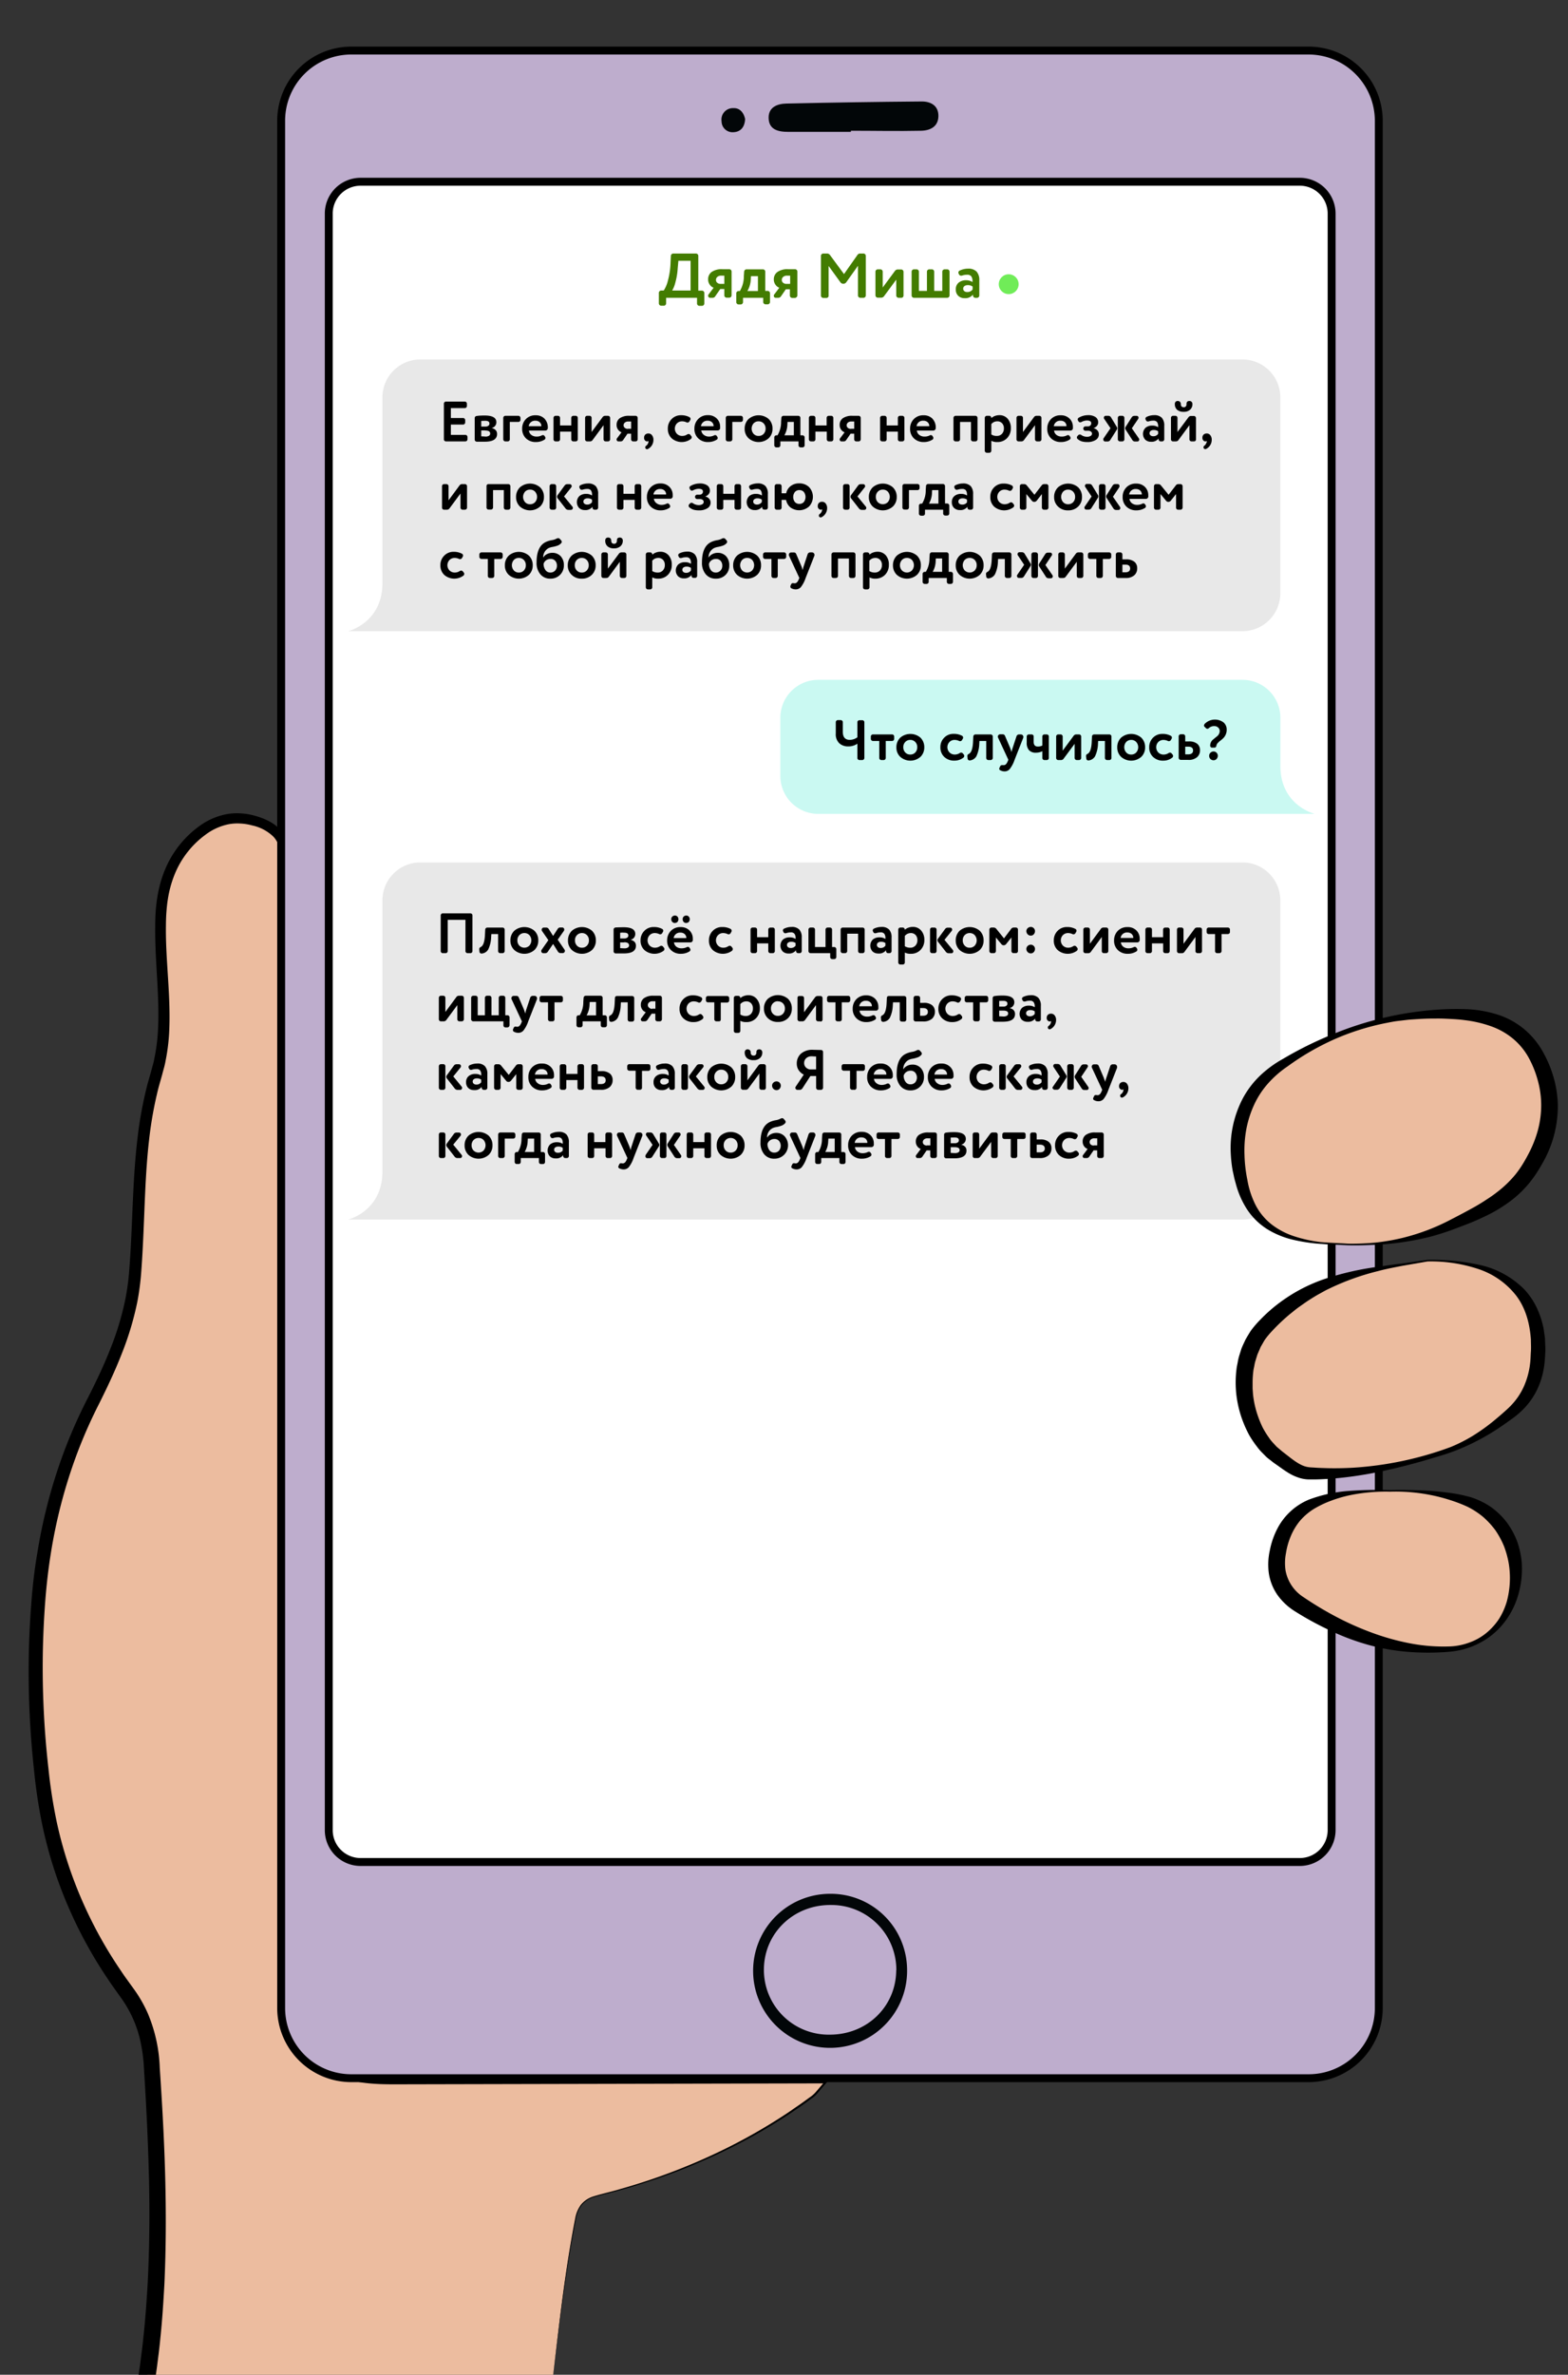 <?xml version="1.0" encoding="UTF-8"?> <svg xmlns="http://www.w3.org/2000/svg" id="Слой_1" data-name="Слой 1" viewBox="0 0 496.11 751.03"><rect x="0" y="0" width="496.11" height="751.03" fill="#333333" stroke="none"/> <defs> <style>.cls-1{fill:#ecbc9f;}.cls-2{fill:#beadcd;}.cls-3{fill:#020608;}.cls-4{fill:#fff;}.cls-5{fill:#437c00;}.cls-6{fill:#70ec58;}.cls-7{fill:#e8e8e8;}.cls-8{fill:#caf9f2;}</style> </defs> <title>tel</title> <path class="cls-1" d="M174.42,756.28h-128a6.49,6.49,0,0,1-.3-2c5.3-33.76,4.07-67.65,1.84-101.55C47.43,644.46,45.2,637,40,630A136,136,0,0,1,13.8,565.7,283.16,283.16,0,0,1,12.37,504a163.22,163.22,0,0,1,16.82-60.19c6.49-12.82,12.29-25.91,13.5-40.52,1.78-21.33.35-42.72,6.83-63.92,4.92-16.1.36-33.74,1.4-50.69.59-9.61,3.82-18,10.94-24.27,5.76-5.06,12.44-7.19,20.6-4.11s8.08,9,8.07,15.9Q90.4,451.58,90.47,627c0,20.9,10.75,31.55,31.83,31.55H261.13c-2,2.24-2.91,3.62-4.15,4.54-20.34,15.11-43.07,25.15-67.58,31.19-4.36,1.07-6.44,3-7.33,7.53C178.54,719.85,176.6,738.07,174.42,756.28Z"></path> <path d="M174.15,758.53c-42.47.38-85.22.58-127.72.47H44l-.27-2.28c0-.11-.1-.42-.21-.91a7.91,7.91,0,0,1-.13-.94,4.48,4.48,0,0,1,0-.63c0-.3.05-.41.06-.47l.31-2.09.61-4.18c.33-2.79.74-5.58,1-8.39.63-5.6,1-11.23,1.35-16.86.57-11.28.68-22.59.4-33.91s-.85-22.64-1.56-34a52.11,52.11,0,0,0-1-8.12,37,37,0,0,0-6.38-14.55l-2.5-3.5c-.83-1.18-1.62-2.4-2.43-3.59a139.86,139.86,0,0,1-15.32-31,136.57,136.57,0,0,1-4.61-16.72,170.08,170.08,0,0,1-2.56-17.08,289.26,289.26,0,0,1-1.68-34.32q.1-8.6.73-17.17c.41-5.71,1-11.45,2-17.13a166.35,166.35,0,0,1,8.92-33.31,162.11,162.11,0,0,1,7.06-15.74c2.55-5,5-10.12,7.05-15.33a92,92,0,0,0,4.84-16,78,78,0,0,0,1.15-8.23c.22-2.81.41-5.62.56-8.45.61-11.3.76-22.73,2.12-34.16a125.17,125.17,0,0,1,3.14-17l1.18-4.18c.33-1.32.78-2.62,1-4a57.2,57.2,0,0,0,1.11-8.19c.71-11.12-1-22.44-.83-34,0-5.74.74-11.78,3-17.29a32.16,32.16,0,0,1,10.93-14,21.52,21.52,0,0,1,8.34-3.73,17.93,17.93,0,0,1,4.62-.32,20.21,20.21,0,0,1,4.53.73,22.41,22.41,0,0,1,4.28,1.6,13.2,13.2,0,0,1,3.86,2.84,11.32,11.32,0,0,1,2.43,4.23,18.52,18.52,0,0,1,.8,4.56c.17,3,.06,5.78.08,8.63l0,8.53,0,17.06-.08,34.11-.16,68.23-.32,136.45-.17,68.23,0,8.53c0,2.84-.06,5.71.07,8.49,0,1.41.22,2.79.34,4.19.05.7.23,1.37.34,2.06s.23,1.38.42,2.05a30.52,30.52,0,0,0,1.26,4,18.92,18.92,0,0,0,.82,1.91l1,1.83a23.6,23.6,0,0,0,5.38,6.23,26.51,26.51,0,0,0,7.26,4,17.66,17.66,0,0,0,2,.63c.68.17,1.34.41,2,.53a40.59,40.59,0,0,0,4.14.68l2.09.22c.7.05,1.4.05,2.11.08,1.39.07,2.81.08,4.24.08l136.45.3h.74l-.5.54c-1,1.12-2,2.32-3,3.48a9.55,9.55,0,0,1-1.79,1.52l-1.87,1.35c-1.24.91-2.52,1.76-3.8,2.63s-2.56,1.7-3.86,2.52A174.84,174.84,0,0,1,231,679.36a194.26,194.26,0,0,1-34.39,13.18c-2.93.88-6,1.5-8.88,2.4a8,8,0,0,0-3.7,2.5,9.85,9.85,0,0,0-1.76,4.15c-1.2,6-2.23,12.07-3.14,18.14-1.82,12.15-3.2,24.36-4.69,36.55Zm.55-4.47c1.33-11.46,2.59-22.93,4.25-34.35.89-6.08,1.88-12.14,3.06-18.17a10.06,10.06,0,0,1,1.79-4.26,8.16,8.16,0,0,1,3.81-2.6c3-.94,5.95-1.55,8.89-2.45a194.39,194.39,0,0,0,34.26-13.3,179.75,179.75,0,0,0,16-9.12c1.29-.83,2.58-1.66,3.83-2.54s2.54-1.72,3.77-2.63l1.86-1.35a9.28,9.28,0,0,0,1.71-1.46c1-1.12,2-2.35,3-3.49l.24.54-136.45.3c-5.67,0-11.56-.24-17-2.22a27.58,27.58,0,0,1-7.66-4.13,24.75,24.75,0,0,1-5.74-6.58l-1-1.93a18.53,18.53,0,0,1-.86-2A31.72,31.72,0,0,1,91,638.18c-.2-.7-.29-1.42-.44-2.13s-.32-1.42-.37-2.14c-.13-1.43-.37-2.87-.37-4.31-.15-2.89-.08-5.71-.1-8.56l0-8.53-.14-68.23-.64-272.8c-.18-2.69-.81-5.18-2.47-6.91a13.75,13.75,0,0,0-6.68-3.52,17.05,17.05,0,0,0-3.87-.61,14.7,14.7,0,0,0-3.86.29A18.22,18.22,0,0,0,65,264a29,29,0,0,0-9.77,12.6,35,35,0,0,0-2.13,7.85c-.22,1.35-.35,2.72-.45,4.09s-.14,2.77-.15,4.17c-.16,11.19,1.65,22.53,1,34.17a61.3,61.3,0,0,1-1.13,8.7c-.24,1.45-.71,2.86-1.06,4.29l-1.13,4a122.67,122.67,0,0,0-3,16.54c-1.29,11.17-1.39,22.52-2,33.93-.14,2.85-.32,5.71-.54,8.56a82,82,0,0,1-1.16,8.67,96.29,96.29,0,0,1-5,16.66c-2.1,5.38-4.57,10.58-7.12,15.69a156,156,0,0,0-6.83,15.39A162.29,162.29,0,0,0,16,491.81c-.88,5.55-1.46,11.13-1.84,16.77s-.6,11.26-.64,16.9a284.8,284.8,0,0,0,1.8,33.79,165.63,165.63,0,0,0,2.56,16.62A132.15,132.15,0,0,0,22.41,592a134.87,134.87,0,0,0,14.93,29.91c.79,1.16,1.55,2.33,2.36,3.47l2.47,3.42a42.29,42.29,0,0,1,4.54,7.82A48.38,48.38,0,0,1,50.55,654c.76,11.36,1.41,22.75,1.71,34.17s.28,22.86-.25,34.3c-.32,5.72-.68,11.44-1.29,17.14-.25,2.86-.65,5.7-1,8.56l-.6,4.26-.31,2.13c0,.12,0,.18,0,.06a.41.41,0,0,0,0-.1s0,0,0,.12.16.57.26,1.16l-2.68-2.28c42.06-.12,83.88.08,126,.47Z"></path> <rect class="cls-2" x="88.96" y="15.99" width="347.28" height="641.25" rx="22.17" ry="22.17"></rect> <path d="M414.07,658.49H111.13a23.45,23.45,0,0,1-23.42-23.42V38.16a23.45,23.45,0,0,1,23.42-23.42H414.07a23.45,23.45,0,0,1,23.42,23.42V635.07A23.45,23.45,0,0,1,414.07,658.49ZM111.13,17.24A20.94,20.94,0,0,0,90.21,38.16V635.07A20.94,20.94,0,0,0,111.13,656H414.07A20.94,20.94,0,0,0,435,635.07V38.16a21,21,0,0,0-20.92-20.92Z"></path> <path class="cls-3" d="M287,622.93a24.36,24.36,0,1,1-24.59-24A24.16,24.16,0,0,1,287,622.93Zm-3.4.17a20.53,20.53,0,0,0-20.63-20.63c-11.69-.14-21,8.63-21.27,20a20.48,20.48,0,0,0,21,21C274.4,643.41,283.5,634.53,283.56,623.1Z"></path> <path class="cls-3" d="M269.21,41.7c-6.62,0-13.24,0-19.86,0-3.14,0-6.16-.68-6.16-4.52,0-3.33,2.81-4.37,5.59-4.43q21.43-.48,42.88-.66c2.91,0,5.33,1.38,5.25,4.69s-2.64,4.51-5.46,4.57c-7.41.16-14.82,0-22.24,0Z"></path> <path class="cls-3" d="M235.75,37.64c-.12,2.43-1.3,4.11-3.79,4.17a3.46,3.46,0,0,1-3.66-3.43A3.62,3.62,0,0,1,232,34.2C234.09,34.1,235.31,35.61,235.75,37.64Z"></path> <rect class="cls-4" x="104.02" y="57.48" width="317.3" height="531.39" rx="10.06" ry="10.06"></rect> <path d="M411.26,590.12H114.08a11.32,11.32,0,0,1-11.31-11.31V67.54a11.32,11.32,0,0,1,11.31-11.31H411.26a11.32,11.32,0,0,1,11.31,11.31V578.81A11.33,11.33,0,0,1,411.26,590.12ZM114.08,58.73a8.82,8.82,0,0,0-8.81,8.81V578.81a8.82,8.82,0,0,0,8.81,8.81H411.26a8.82,8.82,0,0,0,8.81-8.81V67.54a8.82,8.82,0,0,0-8.81-8.81Z"></path> <path class="cls-5" d="M213,80.18h7.2a.74.74,0,0,1,.52.22.7.7,0,0,1,.22.52v11h1.16a.74.74,0,0,1,.52.22.7.7,0,0,1,.22.52v3.32a.69.69,0,0,1-.22.52.7.7,0,0,1-.52.22h-.82a.7.7,0,0,1-.52-.22.69.69,0,0,1-.22-.52V94.18h-9.78v1.76a.69.69,0,0,1-.22.52.7.7,0,0,1-.52.22h-.82a.75.75,0,0,1-.74-.74V92.62a.7.7,0,0,1,.22-.52.73.73,0,0,1,.52-.22H210a9.79,9.79,0,0,0,1.32-3.12,24,24,0,0,0,.84-5.78l.1-2.06a.77.77,0,0,1,.78-.74Zm-.34,11.7h5.84v-9.4h-3.86l-.22,2.44a21.17,21.17,0,0,1-.74,4.42A9,9,0,0,1,212.67,91.88Z"></path> <path class="cls-5" d="M225.43,94.18h-.74a.57.57,0,0,1-.46-.2.65.65,0,0,1-.18-.46.68.68,0,0,1,.12-.38L225.79,91a2.5,2.5,0,0,1-1.24-1,2.76,2.76,0,0,1-.5-1.65A2.81,2.81,0,0,1,225.18,86a5.5,5.5,0,0,1,3.35-.86h2.2a.74.74,0,0,1,.52.22.7.7,0,0,1,.22.52v7.52a.69.69,0,0,1-.22.52.7.7,0,0,1-.52.22h-.82a.7.7,0,0,1-.52-.22.69.69,0,0,1-.22-.52v-2h-1.28l-1.52,2.2A1,1,0,0,1,225.43,94.18Zm2.54-4.4h1.2v-2.6h-1a1.73,1.73,0,0,0-1.2.39,1.26,1.26,0,0,0-.44,1,1.1,1.1,0,0,0,.44.88A1.55,1.55,0,0,0,228,89.78Z"></path> <path class="cls-5" d="M241.47,95.54V94.18h-6.38v1.36a.73.73,0,0,1-.22.52.7.7,0,0,1-.52.22h-.66a.75.75,0,0,1-.74-.74V92.78a.7.7,0,0,1,.22-.52.73.73,0,0,1,.52-.22h.4a9.05,9.05,0,0,0,1.26-4.7l.1-1.42a.75.75,0,0,1,.24-.53.73.73,0,0,1,.54-.21h5.16a.75.75,0,0,1,.74.74V92h.76a.75.75,0,0,1,.74.74v2.76a.73.73,0,0,1-.22.52.7.7,0,0,1-.52.22h-.68a.75.75,0,0,1-.74-.74Zm-5-3.5h3.34v-4.7h-2.2l-.06.92A7.88,7.88,0,0,1,236.49,92Z"></path> <path class="cls-5" d="M246.21,94.18h-.74A.57.57,0,0,1,245,94a.65.65,0,0,1-.18-.46.68.68,0,0,1,.12-.38L246.57,91a2.5,2.5,0,0,1-1.24-1,2.76,2.76,0,0,1-.5-1.65A2.81,2.81,0,0,1,246,86a5.5,5.5,0,0,1,3.35-.86h2.2a.75.75,0,0,1,.74.74v7.52A.73.73,0,0,1,252,94a.7.7,0,0,1-.52.22h-.82a.75.75,0,0,1-.74-.74v-2h-1.28l-1.52,2.2A1,1,0,0,1,246.21,94.18Zm2.54-4.4H250v-2.6h-1a1.73,1.73,0,0,0-1.2.39,1.23,1.23,0,0,0-.44,1,1.08,1.08,0,0,0,.44.88A1.55,1.55,0,0,0,248.75,89.78Z"></path> <path class="cls-5" d="M265.85,89.2l-3.68-5.08v9.32A.73.73,0,0,1,262,94a.7.7,0,0,1-.52.22h-1a.75.75,0,0,1-.74-.74V80.92a.7.7,0,0,1,.22-.52.73.73,0,0,1,.52-.22h1.14a1.13,1.13,0,0,1,1,.5l4.42,6,4.22-6a1,1,0,0,1,.94-.5h1a.75.75,0,0,1,.74.74V93.44a.73.73,0,0,1-.22.52.7.7,0,0,1-.52.22h-1a.75.75,0,0,1-.74-.74V84.06l-3.66,5.14a1.13,1.13,0,0,1-.94.54A1.15,1.15,0,0,1,265.85,89.2Z"></path> <path class="cls-5" d="M285.13,94.18h-.82a.75.75,0,0,1-.74-.74v-5l-3.84,5.2a1.11,1.11,0,0,1-1,.5h-1a.75.75,0,0,1-.74-.74V85.92a.7.7,0,0,1,.22-.52.73.73,0,0,1,.52-.22h.82a.75.75,0,0,1,.74.74v5l3.84-5.2a1.13,1.13,0,0,1,1-.5h1a.75.75,0,0,1,.74.74v7.52a.73.73,0,0,1-.22.52A.7.7,0,0,1,285.13,94.18Z"></path> <path class="cls-5" d="M298.87,85.18h.82a.75.75,0,0,1,.74.74v7.52a.73.73,0,0,1-.22.52.7.7,0,0,1-.52.22H289.17a.75.75,0,0,1-.74-.74V85.92a.7.7,0,0,1,.22-.52.73.73,0,0,1,.52-.22H290a.75.75,0,0,1,.74.74V92h2.54V85.92a.7.7,0,0,1,.22-.52.73.73,0,0,1,.52-.22h.82a.75.75,0,0,1,.74.74V92h2.56V85.92a.7.7,0,0,1,.22-.52A.73.73,0,0,1,298.87,85.18Z"></path> <path class="cls-5" d="M305.23,94.3a2.8,2.8,0,0,1-2.05-.75,2.65,2.65,0,0,1-.77-2,2.68,2.68,0,0,1,.9-2.16,3.59,3.59,0,0,1,2.38-.76,3.51,3.51,0,0,1,2,.58v-.28a2.51,2.51,0,0,0-.39-1.55,1.57,1.57,0,0,0-1.29-.49,4.82,4.82,0,0,0-1.54.24,1.13,1.13,0,0,1-.36.06.69.69,0,0,1-.68-.42l-.12-.24a.69.69,0,0,1-.08-.32.7.7,0,0,1,.42-.64,6.06,6.06,0,0,1,2.6-.6,3.62,3.62,0,0,1,2.74.92,4,4,0,0,1,.86,2.82v4.74a.73.73,0,0,1-.22.52.7.7,0,0,1-.52.22h-.52a.75.75,0,0,1-.74-.74v-.3A3,3,0,0,1,305.23,94.3Zm2.5-2.76v-.92a2.54,2.54,0,0,0-1.58-.44,1.67,1.67,0,0,0-1,.3,1,1,0,0,0-.4.82.93.93,0,0,0,.36.77,1.37,1.37,0,0,0,.92.29A2,2,0,0,0,307.73,91.54Z"></path> <circle class="cls-6" cx="319.15" cy="89.88" r="3.14"></circle> <path class="cls-7" d="M121,184.75V125.68a12,12,0,0,1,12-12H393.09a12,12,0,0,1,12,12v61.94a12,12,0,0,1-12,12H110.15S120.79,197.05,121,184.75Z"></path> <path class="cls-8" d="M405.11,242.56V227a12,12,0,0,0-12-12H258.9a12,12,0,0,0-12,12v18.4a12,12,0,0,0,12,12H416S405.32,254.86,405.11,242.56Z"></path> <path d="M147.91,138.2v.73a.68.68,0,0,1-.67.67h-6.13a.65.65,0,0,1-.47-.2.61.61,0,0,1-.2-.47V127.67a.61.61,0,0,1,.2-.47.65.65,0,0,1,.47-.2h5.95a.68.68,0,0,1,.67.67v.73a.68.68,0,0,1-.67.67h-4.41v3.13h3.87a.68.68,0,0,1,.67.67v.74a.65.65,0,0,1-.2.46.61.61,0,0,1-.47.2h-3.87v3.26h4.59a.68.68,0,0,1,.67.67Z"></path> <path d="M153.38,131.41c2.45,0,3.67.71,3.67,2.12a1.79,1.79,0,0,1-.43,1.2,1.76,1.76,0,0,1-1.08.62c1.15.29,1.73.92,1.73,1.89,0,1.63-1.29,2.45-3.85,2.45l-1.39,0h-1.17a.71.71,0,0,1-.48-.21.66.66,0,0,1-.18-.48v-6.76a.65.65,0,0,1,.18-.48.71.71,0,0,1,.48-.21C151.68,131.43,152.52,131.41,153.38,131.41Zm-1.12,1.71v1.78h1.36a1.42,1.42,0,0,0,.89-.25.81.81,0,0,0,.35-.68c0-.59-.44-.89-1.3-.89C153.08,133.08,152.65,133.1,152.26,133.12Zm1.3,3h-1.3V138c.73,0,1.18.07,1.37.07a1.9,1.9,0,0,0,1.07-.25.77.77,0,0,0,.39-.68C155.09,136.47,154.58,136.16,153.56,136.16Z"></path> <path d="M164,133.44h-2.7v5.49a.61.61,0,0,1-.2.47.63.63,0,0,1-.47.2h-.73a.68.68,0,0,1-.67-.67v-6.76a.68.68,0,0,1,.67-.67H164a.68.68,0,0,1,.67.67v.61a.67.67,0,0,1-.2.47A.64.64,0,0,1,164,133.44Z"></path> <path d="M169.78,138.07a3.5,3.5,0,0,0,1.58-.34.87.87,0,0,1,.42-.13.62.62,0,0,1,.52.31l.16.23a.66.66,0,0,1,.11.36.6.6,0,0,1-.29.54,5,5,0,0,1-2.72.76,4.35,4.35,0,0,1-3.15-1.17,4.08,4.08,0,0,1-1.2-3.08,4.22,4.22,0,0,1,1.17-3,4.08,4.08,0,0,1,3.11-1.21,3.78,3.78,0,0,1,2.72,1,4,4,0,0,1,1.1,3.18.82.82,0,0,1-.7.65h-5.26a2,2,0,0,0,.78,1.39A2.68,2.68,0,0,0,169.78,138.07Zm-2.5-3.28h4v0a1.61,1.61,0,0,0-.51-1.25,1.86,1.86,0,0,0-1.35-.48A2,2,0,0,0,167.28,134.79Z"></path> <path d="M181.41,131.5h.74a.63.63,0,0,1,.46.2.61.61,0,0,1,.2.47v6.76a.61.61,0,0,1-.2.47.63.63,0,0,1-.46.2h-.74a.68.68,0,0,1-.67-.67V136.5H177.2v2.43a.68.68,0,0,1-.67.67h-.74a.67.67,0,0,1-.47-.2.64.64,0,0,1-.19-.47v-6.76a.64.64,0,0,1,.19-.47.67.67,0,0,1,.47-.2h.74a.68.68,0,0,1,.67.67v2.39h3.54v-2.39a.68.68,0,0,1,.67-.67Z"></path> <path d="M192.37,139.6h-.74a.68.68,0,0,1-.67-.67v-4.46l-3.45,4.68a1,1,0,0,1-.87.45h-.86a.65.65,0,0,1-.47-.2.64.64,0,0,1-.19-.47v-6.76a.64.64,0,0,1,.19-.47.65.65,0,0,1,.47-.2h.74a.67.67,0,0,1,.47.2.64.64,0,0,1,.19.47v4.46l3.46-4.68a1,1,0,0,1,.86-.45h.87a.68.68,0,0,1,.67.67v6.76a.68.68,0,0,1-.67.67Z"></path> <path d="M196.33,139.6h-.67a.52.52,0,0,1-.41-.18.59.59,0,0,1-.16-.41.64.64,0,0,1,.1-.35l1.46-1.94a2.31,2.31,0,0,1-1.11-.86,2.43,2.43,0,0,1-.45-1.48,2.53,2.53,0,0,1,1-2.11,5,5,0,0,1,3-.77h2a.67.67,0,0,1,.47.2.64.64,0,0,1,.19.47v6.76a.64.64,0,0,1-.19.47.67.67,0,0,1-.47.2h-.74a.68.68,0,0,1-.67-.67v-1.76h-1.15l-1.37,2A.93.93,0,0,1,196.33,139.6Zm2.28-4h1.08V133.3h-.91a1.58,1.58,0,0,0-1.08.35,1.1,1.1,0,0,0-.4.87,1,1,0,0,0,.4.8A1.42,1.42,0,0,0,198.61,135.64Z"></path> <path d="M205.18,139.62a1.54,1.54,0,0,0,0-.16.68.68,0,0,1-.47.14.89.89,0,0,1-.64-.33,1.06,1.06,0,0,1-.28-.82,1.3,1.3,0,0,1,.37-1,1.41,1.41,0,0,1,1-.36,1.37,1.37,0,0,1,1.14.57,2.26,2.26,0,0,1,.44,1.45A3.23,3.23,0,0,1,205,142a.5.5,0,0,1-.25.07.56.56,0,0,1-.52-.28.6.6,0,0,1,.19-.8,1.84,1.84,0,0,0,.6-.72A1.73,1.73,0,0,0,205.18,139.62Z"></path> <path d="M217.53,133.64a.66.66,0,0,1-.32-.07,3.23,3.23,0,0,0-1.44-.32,2.26,2.26,0,0,0-1.57.63,2.39,2.39,0,0,0,0,3.34,2.3,2.3,0,0,0,1.66.65,2.79,2.79,0,0,0,1.56-.47,1,1,0,0,1,.44-.14.67.67,0,0,1,.55.27l.31.38a.49.49,0,0,1,.13.36.68.68,0,0,1-.26.57,4.85,4.85,0,0,1-6.06-.21,4.06,4.06,0,0,1-1.23-3.08,4.13,4.13,0,0,1,1.19-3,4,4,0,0,1,3-1.23,5.47,5.47,0,0,1,2.66.61.66.66,0,0,1,.33.6.57.57,0,0,1-.08.29l-.27.46A.7.7,0,0,1,217.53,133.64Z"></path> <path d="M224.28,138.07a3.57,3.57,0,0,0,1.59-.34.81.81,0,0,1,.41-.13.62.62,0,0,1,.52.31l.16.23a.59.59,0,0,1,.11.36.58.58,0,0,1-.29.54,5,5,0,0,1-2.71.76,4.32,4.32,0,0,1-3.15-1.17,4.05,4.05,0,0,1-1.21-3.08,4.22,4.22,0,0,1,1.17-3A4.09,4.09,0,0,1,224,131.3a3.78,3.78,0,0,1,2.72,1,3.55,3.55,0,0,1,1.12,2.71,3.59,3.59,0,0,1,0,.47.65.65,0,0,1-.24.44.69.69,0,0,1-.46.21h-5.26a2.07,2.07,0,0,0,.79,1.39A2.62,2.62,0,0,0,224.28,138.07Zm-2.5-3.28h4v0a1.61,1.61,0,0,0-.51-1.25,1.86,1.86,0,0,0-1.35-.48A2,2,0,0,0,221.78,134.79Z"></path> <path d="M234.4,133.44h-2.7v5.49a.68.68,0,0,1-.67.67h-.74a.63.63,0,0,1-.46-.2.61.61,0,0,1-.2-.47v-6.76a.61.61,0,0,1,.2-.47.63.63,0,0,1,.46-.2h4.11a.67.67,0,0,1,.47.2.64.64,0,0,1,.19.47v.61a.65.65,0,0,1-.66.66Z"></path> <path d="M243.22,138.59a4.82,4.82,0,0,1-6.39,0,4,4,0,0,1-1.22-3,4.15,4.15,0,0,1,1.22-3.06,4.88,4.88,0,0,1,6.39,0,4.14,4.14,0,0,1,1.2,3.06A4.08,4.08,0,0,1,243.22,138.59ZM240,133.25a2.09,2.09,0,0,0-1.56.64,2.52,2.52,0,0,0,0,3.32,2.06,2.06,0,0,0,1.57.66,2.1,2.1,0,0,0,1.6-.65,2.33,2.33,0,0,0,.62-1.67,2.3,2.3,0,0,0-.63-1.66A2.13,2.13,0,0,0,240,133.25Z"></path> <path d="M252.65,140.82V139.6h-5.74v1.22a.68.68,0,0,1-.67.67h-.59a.68.68,0,0,1-.67-.67v-2.48a.68.68,0,0,1,.67-.67H246a8.11,8.11,0,0,0,1.13-4.23l.09-1.27a.68.68,0,0,1,.22-.48.65.65,0,0,1,.48-.19h4.65a.67.67,0,0,1,.47.2.65.65,0,0,1,.2.47v5.5h.68a.67.67,0,0,1,.47.2.64.64,0,0,1,.19.47v2.48a.64.64,0,0,1-.19.47.67.67,0,0,1-.47.2h-.61a.68.68,0,0,1-.67-.67Zm-4.48-3.15h3v-4.23h-2l-.05.83A7.1,7.1,0,0,1,248.17,137.67Z"></path> <path d="M262.21,131.5H263a.63.63,0,0,1,.46.2.61.61,0,0,1,.2.47v6.76a.61.61,0,0,1-.2.47.63.63,0,0,1-.46.2h-.74a.68.68,0,0,1-.67-.67V136.5H258v2.43a.68.68,0,0,1-.67.67h-.74a.67.67,0,0,1-.47-.2.64.64,0,0,1-.19-.47v-6.76a.64.64,0,0,1,.19-.47.67.67,0,0,1,.47-.2h.74a.68.68,0,0,1,.67.67v2.39h3.54v-2.39a.68.68,0,0,1,.67-.67Z"></path> <path d="M266.91,139.6h-.67a.51.51,0,0,1-.41-.18.59.59,0,0,1-.16-.41.64.64,0,0,1,.1-.35l1.46-1.94a2.33,2.33,0,0,1-1.12-.86,2.42,2.42,0,0,1-.44-1.48,2.5,2.5,0,0,1,1-2.11,5,5,0,0,1,3-.77h2a.63.63,0,0,1,.46.2.61.61,0,0,1,.2.47v6.76a.61.61,0,0,1-.2.47.63.63,0,0,1-.46.2h-.74a.68.68,0,0,1-.67-.67v-1.76h-1.15l-1.37,2A.93.93,0,0,1,266.91,139.6Zm2.28-4h1.08V133.3h-.92a1.61,1.61,0,0,0-1.08.35,1.13,1.13,0,0,0-.39.87,1,1,0,0,0,.39.8A1.45,1.45,0,0,0,269.19,135.64Z"></path> <path d="M284.74,131.5h.74a.68.68,0,0,1,.67.67v6.76a.68.68,0,0,1-.67.67h-.74a.63.63,0,0,1-.46-.2.61.61,0,0,1-.2-.47V136.5h-3.55v2.43a.61.61,0,0,1-.2.47.63.63,0,0,1-.46.2h-.74a.68.68,0,0,1-.67-.67v-6.76a.68.68,0,0,1,.67-.67h.74a.63.63,0,0,1,.46.2.61.61,0,0,1,.2.47v2.39h3.55v-2.39a.61.61,0,0,1,.2-.47A.63.63,0,0,1,284.74,131.5Z"></path> <path d="M292.52,138.07a3.5,3.5,0,0,0,1.58-.34.87.87,0,0,1,.42-.13.62.62,0,0,1,.52.31l.16.23a.66.66,0,0,1,.11.36.6.6,0,0,1-.29.54,5,5,0,0,1-2.72.76,4.35,4.35,0,0,1-3.15-1.17,4.08,4.08,0,0,1-1.2-3.08,4.22,4.22,0,0,1,1.17-3,4.08,4.08,0,0,1,3.11-1.21,3.78,3.78,0,0,1,2.72,1,4,4,0,0,1,1.1,3.18.63.63,0,0,1-.25.44.67.67,0,0,1-.45.21h-5.26a2,2,0,0,0,.78,1.39A2.68,2.68,0,0,0,292.52,138.07Zm-2.5-3.28h4v0a1.61,1.61,0,0,0-.51-1.25,1.86,1.86,0,0,0-1.35-.48A2,2,0,0,0,290,134.79Z"></path> <path d="M302.35,131.5h6.26a.68.68,0,0,1,.67.67v6.76a.68.68,0,0,1-.67.67h-.74a.63.63,0,0,1-.46-.2.61.61,0,0,1-.2-.47v-5.49h-3.46v5.49a.61.61,0,0,1-.2.47.63.63,0,0,1-.47.2h-.73a.68.68,0,0,1-.67-.67v-6.76a.68.68,0,0,1,.67-.67Z"></path> <path d="M319.83,135.42a4.38,4.38,0,0,1-1.19,3.14,4.14,4.14,0,0,1-3.1,1.24,3.74,3.74,0,0,1-1.89-.4v3.13a.65.65,0,0,1-.2.47.63.63,0,0,1-.47.2h-.73a.68.68,0,0,1-.67-.67V132.17a.68.68,0,0,1,.67-.67H313a.61.61,0,0,1,.47.21.71.71,0,0,1,.2.51,3.16,3.16,0,0,1,1.09-.66,4,4,0,0,1,1.41-.26,3.36,3.36,0,0,1,2.67,1.15A4.4,4.4,0,0,1,319.83,135.42Zm-6.18-1.29v3.27a3.05,3.05,0,0,0,1.71.47,2.18,2.18,0,0,0,1.65-.66,2.46,2.46,0,0,0,.62-1.73,2.29,2.29,0,0,0-.57-1.62,2,2,0,0,0-1.56-.61A2.39,2.39,0,0,0,313.65,134.13Z"></path> <path d="M328.88,139.6h-.74a.68.68,0,0,1-.67-.67v-4.46L324,139.15a1,1,0,0,1-.87.45h-.86a.65.65,0,0,1-.47-.2.64.64,0,0,1-.19-.47v-6.76a.64.64,0,0,1,.19-.47.65.65,0,0,1,.47-.2H323a.67.67,0,0,1,.47.2.64.64,0,0,1,.19.47v4.46l3.46-4.68a1,1,0,0,1,.86-.45h.87a.67.67,0,0,1,.47.2.64.64,0,0,1,.19.47v6.76a.64.64,0,0,1-.19.47A.67.67,0,0,1,328.88,139.6Z"></path> <path d="M335.92,138.07a3.55,3.55,0,0,0,1.58-.34.84.84,0,0,1,.42-.13.63.63,0,0,1,.52.31l.16.23a.66.66,0,0,1,.11.36.6.6,0,0,1-.29.54,5,5,0,0,1-2.72.76,4.35,4.35,0,0,1-3.15-1.17,4.08,4.08,0,0,1-1.2-3.08,4.22,4.22,0,0,1,1.17-3,4.06,4.06,0,0,1,3.11-1.21,3.78,3.78,0,0,1,2.72,1,3.57,3.57,0,0,1,1.11,2.71,4.65,4.65,0,0,1,0,.47.71.71,0,0,1-.25.44.67.67,0,0,1-.46.21h-5.25a2,2,0,0,0,.78,1.39A2.68,2.68,0,0,0,335.92,138.07Zm-2.5-3.28h4v0a1.64,1.64,0,0,0-.5-1.25,1.89,1.89,0,0,0-1.35-.48A2,2,0,0,0,333.42,134.79Z"></path> <path d="M341.3,132.11a5.77,5.77,0,0,1,2.91-.81,4.1,4.1,0,0,1,2.41.6,2,2,0,0,1,.84,1.71,1.72,1.72,0,0,1-.4,1.08,2.42,2.42,0,0,1-1.1.73,2.23,2.23,0,0,1,1.26.7,1.79,1.79,0,0,1,.45,1.23,2,2,0,0,1-1,1.79,4.75,4.75,0,0,1-2.67.66,6.24,6.24,0,0,1-1.7-.2,3.66,3.66,0,0,1-1.32-.74.58.58,0,0,1-.24-.52.54.54,0,0,1,.13-.4l.21-.23a.71.71,0,0,1,1-.16,3.27,3.27,0,0,0,1.76.59,2.3,2.3,0,0,0,1.22-.27.82.82,0,0,0,.44-.72.78.78,0,0,0-.33-.66,1.42,1.42,0,0,0-.9-.26h-.84a.65.65,0,0,1-.47-.2.68.68,0,0,1-.2-.5.62.62,0,0,1,.2-.48.61.61,0,0,1,.47-.2h.75a1.09,1.09,0,0,0,.78-.28.93.93,0,0,0,.3-.71c0-.59-.47-.88-1.42-.88a4,4,0,0,0-1.71.5,1,1,0,0,1-.34.09.63.63,0,0,1-.58-.36l-.12-.2a.48.48,0,0,1-.09-.3A.62.62,0,0,1,341.3,132.11Z"></path> <path d="M349.16,138.63l2.2-3.21-2-2.95a.55.55,0,0,1-.11-.34.64.64,0,0,1,.17-.45.57.57,0,0,1,.44-.18h.77a1,1,0,0,1,.89.49l1.81,3a.77.77,0,0,1,0,.93l-2.05,3.24a1,1,0,0,1-.83.47h-.75a.57.57,0,0,1-.44-.18.6.6,0,0,1-.17-.45A.61.61,0,0,1,349.16,138.63Zm5.19-7.13h.74a.63.63,0,0,1,.46.2.61.61,0,0,1,.2.47v6.76a.61.61,0,0,1-.2.47.63.63,0,0,1-.46.2h-.74a.68.68,0,0,1-.67-.67v-6.76a.68.68,0,0,1,.67-.67Zm5.76,1-2,2.95,2.23,3.21a.55.55,0,0,1,.11.34.6.6,0,0,1-.17.45.57.57,0,0,1-.44.18h-.7a.94.94,0,0,1-.88-.49l-2.09-3.22a1,1,0,0,1-.15-.48,1,1,0,0,1,.13-.45l1.91-3a1,1,0,0,1,.83-.47h.73a.61.61,0,0,1,.45.18.64.64,0,0,1,.17.45A.62.62,0,0,1,360.11,132.47Z"></path> <path d="M364.18,139.71a2.54,2.54,0,0,1-1.85-.68,2.72,2.72,0,0,1,.12-3.75,3.18,3.18,0,0,1,2.14-.68,3.12,3.12,0,0,1,1.84.52v-.25a2.26,2.26,0,0,0-.35-1.4,1.42,1.42,0,0,0-1.16-.44,4.18,4.18,0,0,0-1.39.22,1.25,1.25,0,0,1-.32.05.64.64,0,0,1-.62-.38l-.11-.21a.93.93,0,0,1-.07-.29.63.63,0,0,1,.38-.58,5.48,5.48,0,0,1,2.34-.54,3.26,3.26,0,0,1,2.47.83,3.64,3.64,0,0,1,.77,2.54v4.26a.68.68,0,0,1-.66.67h-.47a.68.68,0,0,1-.67-.67v-.27A2.69,2.69,0,0,1,364.18,139.71Zm2.25-2.49v-.82A2.23,2.23,0,0,0,365,136a1.51,1.51,0,0,0-.93.27.88.88,0,0,0-.36.74.85.85,0,0,0,.32.69,1.31,1.31,0,0,0,.83.26A1.78,1.78,0,0,0,366.43,137.22Z"></path> <path d="M377.75,139.6H377a.68.68,0,0,1-.67-.67v-4.46l-3.45,4.68a1,1,0,0,1-.87.45h-.86a.65.65,0,0,1-.47-.2.64.64,0,0,1-.19-.47v-6.76a.64.64,0,0,1,.19-.47.65.65,0,0,1,.47-.2h.74a.67.67,0,0,1,.47.2.64.64,0,0,1,.19.47v4.46L376,132a1,1,0,0,1,.86-.45h.87a.67.67,0,0,1,.47.2.65.65,0,0,1,.2.47v6.76a.65.65,0,0,1-.2.47A.67.67,0,0,1,377.75,139.6Zm-1.42-12.78a.9.9,0,0,1,.69.27,1,1,0,0,1,.26.7,2.29,2.29,0,0,1-.73,1.77,2.85,2.85,0,0,1-2,.68,3.07,3.07,0,0,1-2.12-.65,2.32,2.32,0,0,1-.71-1.8,1,1,0,0,1,.23-.71.87.87,0,0,1,.67-.26,1,1,0,0,1,.73.26,1,1,0,0,1,.26.71c0,.65.31,1,.94,1a.8.8,0,0,0,.64-.27,1,1,0,0,0,.22-.7C375.39,127.14,375.7,126.82,376.33,126.82Z"></path> <path d="M381.83,139.62a1.54,1.54,0,0,0,0-.16.68.68,0,0,1-.47.14.89.89,0,0,1-.64-.33,1.06,1.06,0,0,1-.28-.82,1.3,1.3,0,0,1,.37-1,1.41,1.41,0,0,1,1-.36,1.37,1.37,0,0,1,1.14.57,2.26,2.26,0,0,1,.44,1.45,3.23,3.23,0,0,1-1.76,2.86.5.5,0,0,1-.25.07.59.59,0,0,1-.53-.28.69.69,0,0,1-.07-.29A.58.58,0,0,1,381,141a1.84,1.84,0,0,0,.6-.72A1.73,1.73,0,0,0,381.83,139.62Z"></path> <path d="M147.1,161.2h-.74a.67.67,0,0,1-.47-.2.64.64,0,0,1-.19-.47v-4.46l-3.46,4.68a1,1,0,0,1-.86.45h-.87a.65.65,0,0,1-.47-.2.64.64,0,0,1-.19-.47v-6.76a.63.63,0,0,1,.19-.47.61.61,0,0,1,.47-.2h.74a.68.68,0,0,1,.67.67v4.46l3.45-4.68a1,1,0,0,1,.87-.45h.86a.61.61,0,0,1,.47.2.63.63,0,0,1,.2.47v6.76a.68.68,0,0,1-.67.67Z"></path> <path d="M154.55,153.1h6.27a.59.59,0,0,1,.46.2.6.6,0,0,1,.2.47v6.76a.61.61,0,0,1-.2.47.63.63,0,0,1-.46.2h-.74a.68.68,0,0,1-.67-.67V155H156v5.49a.68.68,0,0,1-.67.67h-.74a.65.65,0,0,1-.47-.2.64.64,0,0,1-.19-.47v-6.76a.63.63,0,0,1,.19-.47A.61.61,0,0,1,154.55,153.1Z"></path> <path d="M170.89,160.19a4.82,4.82,0,0,1-6.39,0,4.06,4.06,0,0,1-1.22-3,4.17,4.17,0,0,1,1.22-3.06,4.88,4.88,0,0,1,6.39,0,4.11,4.11,0,0,1,1.21,3.06A4.05,4.05,0,0,1,170.89,160.19Zm-3.2-5.34a2.07,2.07,0,0,0-1.56.64,2.52,2.52,0,0,0,0,3.32,2,2,0,0,0,1.57.66,2.1,2.1,0,0,0,1.59-.65,2.5,2.5,0,0,0,0-3.33A2.1,2.1,0,0,0,167.69,154.85Z"></path> <path d="M174.57,153.1h.73a.68.68,0,0,1,.67.67v6.76a.61.61,0,0,1-.2.47.63.63,0,0,1-.47.2h-.73a.68.68,0,0,1-.67-.67v-6.76a.63.63,0,0,1,.2-.47A.61.61,0,0,1,174.57,153.1Zm4.34,7.67-2.45-3.14a.83.83,0,0,1-.2-.53.89.89,0,0,1,.18-.53l2.19-3a1,1,0,0,1,.87-.45h.75a.62.62,0,0,1,.46.19.6.6,0,0,1,.17.44.62.62,0,0,1-.14.39L178.46,157l2.64,3.22a.6.6,0,0,1,.15.4.61.61,0,0,1-.18.45.57.57,0,0,1-.44.18h-.84A1.08,1.08,0,0,1,178.91,160.77Z"></path> <path d="M185.06,161.31a2.52,2.52,0,0,1-1.84-.68,2.71,2.71,0,0,1,.11-3.75,3.19,3.19,0,0,1,2.14-.68,3.08,3.08,0,0,1,1.84.52v-.26a2.25,2.25,0,0,0-.35-1.39,1.4,1.4,0,0,0-1.16-.44,4.22,4.22,0,0,0-1.39.22,1.19,1.19,0,0,1-.32.05.63.63,0,0,1-.61-.38l-.11-.21a.71.71,0,0,1-.07-.29.62.62,0,0,1,.37-.58,5.48,5.48,0,0,1,2.34-.54,3.26,3.26,0,0,1,2.47.83,3.59,3.59,0,0,1,.77,2.54v4.26a.64.64,0,0,1-.19.47.67.67,0,0,1-.47.2h-.47a.68.68,0,0,1-.67-.67v-.27A2.68,2.68,0,0,1,185.06,161.31Zm2.25-2.49V158a2.28,2.28,0,0,0-1.42-.39,1.52,1.52,0,0,0-.94.27.87.87,0,0,0-.36.74.83.83,0,0,0,.33.69,1.28,1.28,0,0,0,.82.26A1.78,1.78,0,0,0,187.31,158.82Z"></path> <path d="M201.48,153.1h.73a.61.61,0,0,1,.47.2.63.63,0,0,1,.2.47v6.76a.68.68,0,0,1-.67.67h-.73a.68.68,0,0,1-.67-.67V158.1h-3.55v2.43a.64.64,0,0,1-.19.47.67.67,0,0,1-.47.2h-.74a.65.65,0,0,1-.47-.2.64.64,0,0,1-.19-.47v-6.76a.63.63,0,0,1,.19-.47.61.61,0,0,1,.47-.2h.74a.67.67,0,0,1,.66.67v2.39h3.55v-2.39a.63.63,0,0,1,.2-.47A.61.61,0,0,1,201.48,153.1Z"></path> <path d="M209.25,159.67a3.57,3.57,0,0,0,1.59-.34.81.81,0,0,1,.41-.13.62.62,0,0,1,.52.31l.16.23a.59.59,0,0,1,.11.36.58.58,0,0,1-.29.54,5,5,0,0,1-2.71.76,4.32,4.32,0,0,1-3.15-1.17,4.05,4.05,0,0,1-1.21-3.08,4.22,4.22,0,0,1,1.17-3A4.09,4.09,0,0,1,209,152.9a3.78,3.78,0,0,1,2.72,1,3.55,3.55,0,0,1,1.12,2.71,3.71,3.71,0,0,1,0,.47.65.65,0,0,1-.24.44.69.69,0,0,1-.46.21h-5.26a2,2,0,0,0,.79,1.38A2.57,2.57,0,0,0,209.25,159.67Zm-2.5-3.28h4v0a1.61,1.61,0,0,0-.51-1.25,1.86,1.86,0,0,0-1.35-.48A2,2,0,0,0,206.75,156.39Z"></path> <path d="M218.45,153.71a5.78,5.78,0,0,1,2.92-.81,4.09,4.09,0,0,1,2.4.6,2,2,0,0,1,.84,1.7,1.68,1.68,0,0,1-.4,1.08,2.31,2.31,0,0,1-1.1.74,2.23,2.23,0,0,1,1.26.7,1.79,1.79,0,0,1,.45,1.23,2,2,0,0,1-1,1.79,4.75,4.75,0,0,1-2.67.66,6.24,6.24,0,0,1-1.7-.2,3.66,3.66,0,0,1-1.32-.74.58.58,0,0,1-.24-.52.54.54,0,0,1,.13-.4l.21-.23a.71.71,0,0,1,1-.16,3.3,3.3,0,0,0,1.76.59,2.28,2.28,0,0,0,1.22-.27.83.83,0,0,0,.11-1.39,1.46,1.46,0,0,0-.9-.25h-.84a.65.65,0,0,1-.47-.2.72.72,0,0,1-.2-.5.66.66,0,0,1,.2-.48.61.61,0,0,1,.47-.2h.75a1.09,1.09,0,0,0,.78-.28.94.94,0,0,0,.3-.71c0-.59-.47-.88-1.42-.88a4,4,0,0,0-1.71.5,1,1,0,0,1-.34.09.63.63,0,0,1-.58-.36l-.12-.2a.55.55,0,0,1-.09-.3A.62.62,0,0,1,218.45,153.71Z"></path> <path d="M233.07,153.1h.73a.61.61,0,0,1,.47.2.63.63,0,0,1,.2.47v6.76a.68.68,0,0,1-.67.67h-.73a.68.68,0,0,1-.67-.67V158.1h-3.55v2.43a.64.64,0,0,1-.19.47.67.67,0,0,1-.47.2h-.74a.68.68,0,0,1-.67-.67v-6.76a.63.63,0,0,1,.2-.47.61.61,0,0,1,.47-.2h.74a.67.67,0,0,1,.66.67v2.39h3.55v-2.39a.63.63,0,0,1,.2-.47A.61.61,0,0,1,233.07,153.1Z"></path> <path d="M238.79,161.31a2.52,2.52,0,0,1-1.84-.68,2.71,2.71,0,0,1,.11-3.75,3.19,3.19,0,0,1,2.14-.68,3.08,3.08,0,0,1,1.84.52v-.26a2.25,2.25,0,0,0-.35-1.39,1.4,1.4,0,0,0-1.16-.44,4.22,4.22,0,0,0-1.39.22,1.19,1.19,0,0,1-.32.05.63.63,0,0,1-.61-.38l-.11-.21A.71.71,0,0,1,237,154a.62.62,0,0,1,.37-.58,5.48,5.48,0,0,1,2.34-.54,3.26,3.26,0,0,1,2.47.83,3.59,3.59,0,0,1,.77,2.54v4.26a.64.64,0,0,1-.19.47.67.67,0,0,1-.47.2h-.47a.68.68,0,0,1-.67-.67v-.27A2.68,2.68,0,0,1,238.79,161.31Zm2.25-2.49V158a2.28,2.28,0,0,0-1.42-.39,1.52,1.52,0,0,0-.94.27.87.87,0,0,0-.36.74.83.83,0,0,0,.33.69,1.28,1.28,0,0,0,.82.26A1.78,1.78,0,0,0,241,158.82Z"></path> <path d="M248.71,158.1H247.3v2.43a.64.64,0,0,1-.19.47.67.67,0,0,1-.47.2h-.87a.63.63,0,0,1-.46-.2.61.61,0,0,1-.2-.47v-6.76a.6.6,0,0,1,.2-.47.59.59,0,0,1,.46-.2h.87a.67.67,0,0,1,.66.67V156h1.44a3.82,3.82,0,0,1,1.43-2.28,4.21,4.21,0,0,1,2.68-.85,4.32,4.32,0,0,1,3.15,1.19,4.48,4.48,0,0,1,0,6.1,4.7,4.7,0,0,1-5.9.32A4,4,0,0,1,248.71,158.1ZM252.9,155a1.8,1.8,0,0,0-1.4.6,2.62,2.62,0,0,0,0,3.17,1.8,1.8,0,0,0,1.41.59,1.84,1.84,0,0,0,1.42-.59,2.63,2.63,0,0,0,0-3.18A1.83,1.83,0,0,0,252.9,155Z"></path> <path d="M260.12,161.22a.66.66,0,0,0,0-.16.65.65,0,0,1-.46.14.89.89,0,0,1-.64-.33,1,1,0,0,1-.28-.82,1.27,1.27,0,0,1,.37-1,1.37,1.37,0,0,1,1-.36,1.4,1.4,0,0,1,1.15.57,2.32,2.32,0,0,1,.44,1.45,3.22,3.22,0,0,1-1.77,2.86.45.45,0,0,1-.25.07.57.57,0,0,1-.52-.28.59.59,0,0,1-.07-.29.58.58,0,0,1,.27-.51,1.9,1.9,0,0,0,.59-.72A1.79,1.79,0,0,0,260.12,161.22Z"></path> <path d="M267.41,153.1h.74a.67.67,0,0,1,.66.67v6.76a.64.64,0,0,1-.19.47.67.67,0,0,1-.47.2h-.74a.68.68,0,0,1-.67-.67v-6.76a.63.63,0,0,1,.2-.47A.61.61,0,0,1,267.41,153.1Zm4.34,7.67-2.45-3.14a.83.83,0,0,1-.2-.53.89.89,0,0,1,.18-.53l2.2-3a1,1,0,0,1,.86-.45h.76a.58.58,0,0,1,.45.19.6.6,0,0,1,.18.44.64.64,0,0,1-.15.39L271.3,157l2.64,3.22a.6.6,0,0,1,.15.4.64.64,0,0,1-.17.45.59.59,0,0,1-.44.18h-.85A1.09,1.09,0,0,1,271.75,160.77Z"></path> <path d="M282.51,160.19a4.82,4.82,0,0,1-6.39,0,4.06,4.06,0,0,1-1.22-3,4.17,4.17,0,0,1,1.22-3.06,4.88,4.88,0,0,1,6.39,0,4.11,4.11,0,0,1,1.21,3.06A4.05,4.05,0,0,1,282.51,160.19Zm-3.2-5.34a2.1,2.1,0,0,0-1.57.64,2.29,2.29,0,0,0-.63,1.66,2.32,2.32,0,0,0,.62,1.66,2.25,2.25,0,0,0,3.17,0,2.53,2.53,0,0,0,0-3.33A2.12,2.12,0,0,0,279.31,154.85Z"></path> <path d="M290.29,155h-2.7v5.49a.68.68,0,0,1-.67.67h-.74a.67.67,0,0,1-.47-.2.64.64,0,0,1-.19-.47v-6.76a.67.67,0,0,1,.66-.67h4.11a.59.59,0,0,1,.46.2.6.6,0,0,1,.2.47v.61a.63.63,0,0,1-.2.47A.62.62,0,0,1,290.29,155Z"></path> <path d="M298.41,162.42V161.2h-5.75v1.22a.64.64,0,0,1-.19.47.67.67,0,0,1-.47.2h-.6a.63.63,0,0,1-.46-.2.61.61,0,0,1-.2-.47v-2.48a.61.61,0,0,1,.2-.47.63.63,0,0,1,.46-.2h.36A8,8,0,0,0,292.9,155l.09-1.27a.67.67,0,0,1,.21-.48.69.69,0,0,1,.49-.19h4.64a.61.61,0,0,1,.47.2.63.63,0,0,1,.2.47v5.5h.68a.68.68,0,0,1,.67.67v2.48a.68.68,0,0,1-.67.67h-.61a.67.67,0,0,1-.47-.2A.64.64,0,0,1,298.41,162.42Zm-4.49-3.15h3V155h-2l-.05.83A7.09,7.09,0,0,1,293.92,159.27Z"></path> <path d="M303.7,161.31a2.54,2.54,0,0,1-1.85-.68,2.41,2.41,0,0,1-.69-1.81,2.39,2.39,0,0,1,.81-1.94,3.18,3.18,0,0,1,2.14-.68,3.1,3.1,0,0,1,1.84.52v-.26a2.25,2.25,0,0,0-.35-1.39,1.42,1.42,0,0,0-1.16-.44,4.18,4.18,0,0,0-1.39.22,1.25,1.25,0,0,1-.32.05.64.64,0,0,1-.62-.38l-.11-.21a.93.93,0,0,1-.07-.29.63.63,0,0,1,.38-.58,5.48,5.48,0,0,1,2.34-.54,3.26,3.26,0,0,1,2.47.83,3.64,3.64,0,0,1,.77,2.54v4.26a.61.61,0,0,1-.2.47.63.63,0,0,1-.46.2h-.47a.68.68,0,0,1-.67-.67v-.27A2.69,2.69,0,0,1,303.7,161.31Zm2.25-2.49V158a2.28,2.28,0,0,0-1.42-.39,1.52,1.52,0,0,0-.94.27.87.87,0,0,0-.36.74.85.85,0,0,0,.32.69,1.31,1.31,0,0,0,.83.26A1.78,1.78,0,0,0,306,158.82Z"></path> <path d="M319.55,155.24a.68.68,0,0,1-.32-.07,3.17,3.17,0,0,0-1.44-.32,2.26,2.26,0,0,0-1.57.63,2.39,2.39,0,0,0,0,3.34,2.34,2.34,0,0,0,1.66.65,2.85,2.85,0,0,0,1.57-.47.93.93,0,0,1,.43-.14.69.69,0,0,1,.56.27l.3.38a.45.45,0,0,1,.13.36.7.7,0,0,1-.25.57,4.87,4.87,0,0,1-6.07-.21,4.05,4.05,0,0,1-1.22-3.08,4.16,4.16,0,0,1,1.18-3,4.06,4.06,0,0,1,3-1.22,5.47,5.47,0,0,1,2.66.61.66.66,0,0,1,.33.6.73.73,0,0,1-.07.29l-.27.46A.73.73,0,0,1,319.55,155.24Z"></path> <path d="M326.48,158.36l-1.74-2.11v4.28a.68.68,0,0,1-.67.67h-.74a.63.63,0,0,1-.46-.2.61.61,0,0,1-.2-.47v-6.76a.6.6,0,0,1,.2-.47.59.59,0,0,1,.46-.2h.72a1.09,1.09,0,0,1,.83.43l2.41,2.95,2.27-2.95a1,1,0,0,1,.83-.43h.67a.59.59,0,0,1,.46.2.6.6,0,0,1,.2.47v6.76a.61.61,0,0,1-.2.47.63.63,0,0,1-.46.2h-.74a.68.68,0,0,1-.67-.67v-4.28L328,158.36a.92.92,0,0,1-.74.35A.88.88,0,0,1,326.48,158.36Z"></path> <path d="M341.14,160.19a4.38,4.38,0,0,1-3.21,1.21,4.3,4.3,0,0,1-3.18-1.21,4,4,0,0,1-1.23-3,4.14,4.14,0,0,1,1.23-3.06,4.88,4.88,0,0,1,6.39,0,4.14,4.14,0,0,1,1.2,3.06A4.08,4.08,0,0,1,341.14,160.19Zm-3.21-5.34a2.09,2.09,0,0,0-1.56.64,2.52,2.52,0,0,0,0,3.32,2.06,2.06,0,0,0,1.57.66,2.14,2.14,0,0,0,1.6-.65,2.33,2.33,0,0,0,.62-1.67,2.29,2.29,0,0,0-.63-1.66A2.13,2.13,0,0,0,337.93,154.85Z"></path> <path d="M343.19,160.23l2.19-3.21-2-3a.62.62,0,0,1-.11-.34.64.64,0,0,1,.17-.45.59.59,0,0,1,.44-.18h.78a1,1,0,0,1,.88.48l1.82,3a.8.8,0,0,1,0,.93l-2.05,3.24a1,1,0,0,1-.83.47h-.76a.59.59,0,0,1-.44-.18.64.64,0,0,1-.17-.45A.6.6,0,0,1,343.19,160.23Zm5.18-7.13h.74a.61.61,0,0,1,.47.2.63.63,0,0,1,.2.47v6.76a.68.68,0,0,1-.67.67h-.74a.63.63,0,0,1-.46-.2.61.61,0,0,1-.2-.47v-6.76a.6.6,0,0,1,.2-.47A.59.59,0,0,1,348.37,153.1Zm5.76,1-2,3,2.23,3.21a.6.6,0,0,1,.11.34.64.64,0,0,1-.17.45.61.61,0,0,1-.45.18h-.7a1,1,0,0,1-.88-.49l-2.09-3.22A1,1,0,0,1,350,157a.85.85,0,0,1,.13-.44l1.9-3a.94.94,0,0,1,.83-.47h.74a.57.57,0,0,1,.44.18.64.64,0,0,1,.17.45A.55.55,0,0,1,354.13,154.07Z"></path> <path d="M359.77,159.67a3.55,3.55,0,0,0,1.58-.34.84.84,0,0,1,.41-.13.63.63,0,0,1,.53.31l.16.23a.66.66,0,0,1,.11.36.6.6,0,0,1-.29.54,5,5,0,0,1-2.72.76,4.34,4.34,0,0,1-3.15-1.17,4.08,4.08,0,0,1-1.2-3.08,4.18,4.18,0,0,1,1.17-3,4.06,4.06,0,0,1,3.11-1.21,3.8,3.8,0,0,1,2.72,1,3.57,3.57,0,0,1,1.11,2.71,2.4,2.4,0,0,1,0,.47.65.65,0,0,1-.24.44.67.67,0,0,1-.46.21h-5.25a2,2,0,0,0,.78,1.38A2.62,2.62,0,0,0,359.77,159.67Zm-2.51-3.28h4v0a1.64,1.64,0,0,0-.5-1.25,1.89,1.89,0,0,0-1.35-.48A2,2,0,0,0,357.26,156.39Z"></path> <path d="M368.93,158.36l-1.75-2.11v4.28a.64.64,0,0,1-.19.47.67.67,0,0,1-.47.2h-.74a.68.68,0,0,1-.67-.67v-6.76a.63.63,0,0,1,.2-.47.61.61,0,0,1,.47-.2h.72a1.09,1.09,0,0,1,.83.43l2.41,2.95,2.27-2.95a1,1,0,0,1,.82-.43h.67a.61.61,0,0,1,.47.2.63.63,0,0,1,.2.47v6.76a.68.68,0,0,1-.67.67h-.74a.67.67,0,0,1-.47-.2.64.64,0,0,1-.19-.47v-4.28l-1.69,2.11a.94.94,0,0,1-.74.35A.86.86,0,0,1,368.93,158.36Z"></path> <path d="M145.57,176.84a.66.66,0,0,1-.32-.07,3.23,3.23,0,0,0-1.44-.32,2.26,2.26,0,0,0-1.57.63,2.39,2.39,0,0,0,0,3.34,2.3,2.3,0,0,0,1.66.65,2.79,2.79,0,0,0,1.56-.47,1,1,0,0,1,.43-.14.68.68,0,0,1,.56.27l.31.38a.49.49,0,0,1,.12.36.67.67,0,0,1-.25.57,4.85,4.85,0,0,1-6.06-.21,4.06,4.06,0,0,1-1.23-3.08,4.13,4.13,0,0,1,1.19-3,4,4,0,0,1,3-1.23,5.47,5.47,0,0,1,2.66.61.65.65,0,0,1,.32.6.57.57,0,0,1-.07.29l-.27.46A.71.71,0,0,1,145.57,176.84Z"></path> <path d="M155.72,182.8H155a.67.67,0,0,1-.47-.2.64.64,0,0,1-.19-.47v-5.36h-2a.68.68,0,0,1-.67-.67v-.73a.68.68,0,0,1,.67-.67h6.05a.63.63,0,0,1,.46.2.61.61,0,0,1,.2.47v.73a.61.61,0,0,1-.2.47.63.63,0,0,1-.46.2h-2v5.36a.68.68,0,0,1-.67.67Z"></path> <path d="M167.35,181.79a4.82,4.82,0,0,1-6.39,0,4,4,0,0,1-1.22-3,4.15,4.15,0,0,1,1.22-3.06,4.88,4.88,0,0,1,6.39,0,4.14,4.14,0,0,1,1.2,3.06A4.08,4.08,0,0,1,167.35,181.79Zm-3.21-5.34a2.09,2.09,0,0,0-1.56.64,2.52,2.52,0,0,0,0,3.32,2.06,2.06,0,0,0,1.57.66,2.1,2.1,0,0,0,1.6-.65,2.33,2.33,0,0,0,.62-1.67,2.3,2.3,0,0,0-.63-1.66A2.13,2.13,0,0,0,164.14,176.45Z"></path> <path d="M174.73,174.84a3.5,3.5,0,0,1,2.68,1.08,4.1,4.1,0,0,1,1,2.9,4.13,4.13,0,0,1-4.25,4.18,3.94,3.94,0,0,1-3.2-1.39,5.47,5.47,0,0,1-1.19-3.74q0-5.19,3.06-6.52a7.28,7.28,0,0,1,1.74-.52,4.48,4.48,0,0,0,1.36-.4c.51-.31.91-.31,1.2,0l.41.46a.65.65,0,0,1,.19.47.54.54,0,0,1-.19.43,2.78,2.78,0,0,1-1.18.78,10.2,10.2,0,0,1-1.54.4,4.75,4.75,0,0,0-1.24.37,3.27,3.27,0,0,0-1.72,3,2.91,2.91,0,0,1,1.18-1.09A3.56,3.56,0,0,1,174.73,174.84Zm-.52,1.93a2.4,2.4,0,0,0-1.41.42,2.15,2.15,0,0,0-.81,1.11,3.3,3.3,0,0,0,.6,2,1.82,1.82,0,0,0,1.53.77,2,2,0,0,0,1.51-.61,2.19,2.19,0,0,0,.58-1.55,2.23,2.23,0,0,0-.54-1.55A1.87,1.87,0,0,0,174.21,176.77Z"></path> <path d="M187.26,181.79a4.34,4.34,0,0,1-3.21,1.21,4.27,4.27,0,0,1-3.18-1.21,4,4,0,0,1-1.23-3,4.15,4.15,0,0,1,1.23-3.06,4.88,4.88,0,0,1,6.39,0,4.14,4.14,0,0,1,1.2,3.06A4.08,4.08,0,0,1,187.26,181.79Zm-3.21-5.34a2.09,2.09,0,0,0-1.56.64,2.3,2.3,0,0,0-.63,1.66,2.28,2.28,0,0,0,.62,1.66,2.06,2.06,0,0,0,1.57.66,2.1,2.1,0,0,0,1.6-.65,2.33,2.33,0,0,0,.62-1.67,2.3,2.3,0,0,0-.63-1.66A2.13,2.13,0,0,0,184.05,176.45Z"></path> <path d="M197.52,182.8h-.74a.68.68,0,0,1-.67-.67v-4.46l-3.45,4.68a1,1,0,0,1-.87.45h-.86a.68.68,0,0,1-.67-.67v-6.76a.68.68,0,0,1,.67-.67h.74a.63.63,0,0,1,.46.2.61.61,0,0,1,.2.47v4.46l3.46-4.68a1,1,0,0,1,.86-.45h.87a.63.63,0,0,1,.46.2.61.61,0,0,1,.2.47v6.76a.61.61,0,0,1-.2.47A.63.63,0,0,1,197.52,182.8ZM196.09,170a.94.94,0,0,1,.7.27,1,1,0,0,1,.26.7,2.29,2.29,0,0,1-.73,1.77,2.88,2.88,0,0,1-2,.68,3,3,0,0,1-2.11-.65,2.32,2.32,0,0,1-.71-1.8,1,1,0,0,1,.23-.71.87.87,0,0,1,.67-.26,1,1,0,0,1,.73.26,1,1,0,0,1,.26.71c0,.65.31,1,.93,1a.78.78,0,0,0,.64-.27,1.05,1.05,0,0,0,.23-.7C195.16,170.34,195.47,170,196.09,170Z"></path> <path d="M212.55,178.62a4.38,4.38,0,0,1-1.19,3.14,4.13,4.13,0,0,1-3.1,1.24,3.69,3.69,0,0,1-1.89-.4v3.13a.61.61,0,0,1-.2.47.63.63,0,0,1-.46.2H205a.68.68,0,0,1-.67-.67V175.37a.68.68,0,0,1,.67-.67h.74a.6.6,0,0,1,.46.21.67.67,0,0,1,.2.51,3.26,3.26,0,0,1,1.09-.66,4,4,0,0,1,1.41-.26,3.36,3.36,0,0,1,2.67,1.15A4.4,4.4,0,0,1,212.55,178.62Zm-6.18-1.29v3.27a3.05,3.05,0,0,0,1.71.47,2.15,2.15,0,0,0,1.65-.66,2.46,2.46,0,0,0,.62-1.73,2.29,2.29,0,0,0-.57-1.62,2,2,0,0,0-1.55-.61A2.4,2.4,0,0,0,206.37,177.33Z"></path> <path d="M216.36,182.91a2.52,2.52,0,0,1-1.84-.68,2.71,2.71,0,0,1,.11-3.75,3.2,3.2,0,0,1,2.15-.68,3.07,3.07,0,0,1,1.83.52v-.25a2.2,2.2,0,0,0-.35-1.4,1.4,1.4,0,0,0-1.16-.44,4.26,4.26,0,0,0-1.39.22,1.13,1.13,0,0,1-.32.05.63.63,0,0,1-.61-.38l-.11-.21a.71.71,0,0,1-.07-.29A.62.62,0,0,1,215,175a5.41,5.41,0,0,1,2.34-.54,3.23,3.23,0,0,1,2.46.83,3.59,3.59,0,0,1,.78,2.54v4.26a.68.68,0,0,1-.67.67h-.47a.67.67,0,0,1-.47-.2.64.64,0,0,1-.19-.47v-.27A2.7,2.7,0,0,1,216.36,182.91Zm2.25-2.49v-.82a2.2,2.2,0,0,0-1.42-.4,1.54,1.54,0,0,0-.94.27.88.88,0,0,0-.36.74.83.83,0,0,0,.33.69,1.23,1.23,0,0,0,.83.26A1.77,1.77,0,0,0,218.61,180.42Z"></path> <path d="M227.05,174.84a3.52,3.52,0,0,1,2.69,1.08,4.09,4.09,0,0,1,1,2.9,4,4,0,0,1-1.18,3A4.09,4.09,0,0,1,226.5,183a4,4,0,0,1-3.21-1.39,5.52,5.52,0,0,1-1.19-3.74q0-5.19,3.06-6.52a7.51,7.51,0,0,1,1.75-.52,4.48,4.48,0,0,0,1.35-.4c.52-.31.92-.31,1.21,0l.41.46a.64.64,0,0,1,.18.47.54.54,0,0,1-.18.43,2.81,2.81,0,0,1-1.19.78,9.9,9.9,0,0,1-1.54.4,4.79,4.79,0,0,0-1.23.37,3.28,3.28,0,0,0-1.73,3,2.94,2.94,0,0,1,1.19-1.09A3.55,3.55,0,0,1,227.05,174.84Zm-.52,1.93a2.34,2.34,0,0,0-1.4.42,2.05,2.05,0,0,0-.81,1.11,3.36,3.36,0,0,0,.59,2,1.84,1.84,0,0,0,1.53.77,2,2,0,0,0,1.51-.61,2.14,2.14,0,0,0,.58-1.55,2.28,2.28,0,0,0-.53-1.55A1.88,1.88,0,0,0,226.53,176.77Z"></path> <path d="M239.58,181.79a4.82,4.82,0,0,1-6.39,0,4.06,4.06,0,0,1-1.22-3,4.18,4.18,0,0,1,1.22-3.06,4.88,4.88,0,0,1,6.39,0,4.11,4.11,0,0,1,1.21,3.06A4.05,4.05,0,0,1,239.58,181.79Zm-3.2-5.34a2.1,2.1,0,0,0-1.57.64,2.52,2.52,0,0,0,0,3.32,2.25,2.25,0,0,0,3.17,0,2.53,2.53,0,0,0,0-3.33A2.12,2.12,0,0,0,236.38,176.45Z"></path> <path d="M245.49,182.8h-.74a.68.68,0,0,1-.67-.67v-5.36h-2a.63.63,0,0,1-.46-.2.61.61,0,0,1-.2-.47v-.73a.61.61,0,0,1,.2-.47.63.63,0,0,1,.46-.2h6a.68.68,0,0,1,.67.67v.73a.68.68,0,0,1-.67.67h-2v5.36a.61.61,0,0,1-.2.47A.63.63,0,0,1,245.49,182.8Z"></path> <path d="M251.91,175.2l1.68,3.93.39,1.17a6.92,6.92,0,0,1,.29-1.19l1.24-3.78a.86.86,0,0,1,.88-.63h.53a.76.76,0,0,1,.55.23.77.77,0,0,1,.24.56.89.89,0,0,1-.06.31l-2.75,7a9.79,9.79,0,0,1-1.51,2.88,2.14,2.14,0,0,1-1.62.72,3,3,0,0,1-1.37-.34.53.53,0,0,1-.32-.52.47.47,0,0,1,0-.24l.23-.48a.57.57,0,0,1,.53-.4,2.63,2.63,0,0,1,.41.05.62.62,0,0,0,.23,0c.5,0,.91-.42,1.25-1.26l.18-.43-3.26-7a.72.72,0,0,1-.07-.3.78.78,0,0,1,.21-.54.73.73,0,0,1,.54-.22h.78A.76.76,0,0,1,251.91,175.2Z"></path> <path d="M263.76,174.7H270a.68.68,0,0,1,.67.67v6.76a.68.68,0,0,1-.67.67h-.74a.67.67,0,0,1-.47-.2.64.64,0,0,1-.19-.47v-5.49h-3.46v5.49a.68.68,0,0,1-.67.67h-.73a.68.68,0,0,1-.67-.67v-6.76a.68.68,0,0,1,.67-.67Z"></path> <path d="M281.23,178.62a4.37,4.37,0,0,1-1.18,3.14A4.14,4.14,0,0,1,277,183a3.64,3.64,0,0,1-1.89-.4v3.13a.68.68,0,0,1-.67.67h-.73a.68.68,0,0,1-.67-.67V175.37a.68.68,0,0,1,.67-.67h.73a.62.62,0,0,1,.47.21.71.71,0,0,1,.2.51,3.16,3.16,0,0,1,1.09-.66,4,4,0,0,1,1.41-.26,3.36,3.36,0,0,1,2.67,1.15A4.39,4.39,0,0,1,281.23,178.62Zm-6.17-1.29v3.27a3.05,3.05,0,0,0,1.71.47,2.18,2.18,0,0,0,1.65-.66,2.46,2.46,0,0,0,.62-1.73,2.29,2.29,0,0,0-.57-1.62,2,2,0,0,0-1.56-.61A2.38,2.38,0,0,0,275.06,177.33Z"></path> <path d="M290.14,181.79a4.82,4.82,0,0,1-6.39,0,4.06,4.06,0,0,1-1.22-3,4.18,4.18,0,0,1,1.22-3.06,4.88,4.88,0,0,1,6.39,0,4.11,4.11,0,0,1,1.21,3.06A4.05,4.05,0,0,1,290.14,181.79Zm-3.2-5.34a2.11,2.11,0,0,0-1.57.64,2.5,2.5,0,0,0,0,3.32,2.23,2.23,0,0,0,3.16,0,2.53,2.53,0,0,0,0-3.33A2.1,2.1,0,0,0,286.94,176.45Z"></path> <path d="M299.58,184V182.8h-5.75V184a.64.64,0,0,1-.19.47.67.67,0,0,1-.47.2h-.6a.63.63,0,0,1-.46-.2.61.61,0,0,1-.2-.47v-2.48a.61.61,0,0,1,.2-.47.63.63,0,0,1,.46-.2h.36a8,8,0,0,0,1.14-4.23l.09-1.27a.67.67,0,0,1,.21-.48.69.69,0,0,1,.49-.19h4.64a.68.68,0,0,1,.67.67v5.5h.68a.68.68,0,0,1,.67.67V184a.68.68,0,0,1-.67.67h-.61a.67.67,0,0,1-.47-.2A.64.64,0,0,1,299.58,184Zm-4.49-3.15h3v-4.23h-2l-.05.83A7.09,7.09,0,0,1,295.09,180.87Z"></path> <path d="M310,181.79a4.82,4.82,0,0,1-6.39,0,4,4,0,0,1-1.22-3,4.15,4.15,0,0,1,1.22-3.06,4.88,4.88,0,0,1,6.39,0,4.15,4.15,0,0,1,1.21,3.06A4.09,4.09,0,0,1,310,181.79Zm-3.2-5.34a2.1,2.1,0,0,0-1.57.64,2.52,2.52,0,0,0,0,3.32,2.25,2.25,0,0,0,3.17,0,2.33,2.33,0,0,0,.62-1.67,2.3,2.3,0,0,0-.63-1.66A2.12,2.12,0,0,0,306.76,176.45Z"></path> <path d="M314.53,174.7h4.81a.67.67,0,0,1,.47.2.64.64,0,0,1,.19.47v6.76a.64.64,0,0,1-.19.47.67.67,0,0,1-.47.2h-.74a.68.68,0,0,1-.67-.67v-5.36h-2.14l-.05.86a9.89,9.89,0,0,1-.94,4,2.67,2.67,0,0,1-2.05,1.3h-.07a.61.61,0,0,1-.42-.17.51.51,0,0,1-.21-.37l-.07-.69a.59.59,0,0,1,0-.23.49.49,0,0,1,.1-.34,1.14,1.14,0,0,1,.39-.29c.74-.37,1.17-1.58,1.29-3.62l.09-1.85a.68.68,0,0,1,.22-.48A.65.65,0,0,1,314.53,174.7Z"></path> <path d="M321.84,181.83l2.2-3.21-2-3a.61.61,0,0,1-.1-.34.6.6,0,0,1,.17-.45.57.57,0,0,1,.44-.18h.77a1,1,0,0,1,.88.49l1.82,3a.77.77,0,0,1,0,.93l-2.05,3.24a1,1,0,0,1-.83.47h-.75a.61.61,0,0,1-.45-.18.64.64,0,0,1-.17-.45A.62.62,0,0,1,321.84,181.83ZM327,174.7h.73a.68.68,0,0,1,.67.67v6.76a.68.68,0,0,1-.67.67H327a.65.65,0,0,1-.47-.2.61.61,0,0,1-.2-.47v-6.76a.61.61,0,0,1,.2-.47A.65.65,0,0,1,327,174.7Zm5.76,1-2,3,2.23,3.21a.62.62,0,0,1,.11.34.64.64,0,0,1-.17.45.59.59,0,0,1-.44.18h-.71a1,1,0,0,1-.88-.49l-2.08-3.22a1,1,0,0,1-.15-.48.86.86,0,0,1,.13-.45l1.9-3a1,1,0,0,1,.83-.47h.74a.57.57,0,0,1,.44.18.6.6,0,0,1,.17.45A.61.61,0,0,1,332.79,175.67Z"></path> <path d="M342.09,182.8h-.74a.67.67,0,0,1-.47-.2.64.64,0,0,1-.19-.47v-4.46l-3.46,4.68a1,1,0,0,1-.86.45h-.87a.67.67,0,0,1-.47-.2.64.64,0,0,1-.19-.47v-6.76a.64.64,0,0,1,.19-.47.67.67,0,0,1,.47-.2h.74a.68.68,0,0,1,.67.67v4.46l3.45-4.68a1,1,0,0,1,.87-.45h.86a.68.68,0,0,1,.67.67v6.76a.68.68,0,0,1-.67.67Z"></path> <path d="M348.28,182.8h-.74a.68.68,0,0,1-.66-.67v-5.36h-2a.68.68,0,0,1-.67-.67v-.73a.68.68,0,0,1,.67-.67h6.05a.67.67,0,0,1,.47.2.64.64,0,0,1,.19.47v.73a.64.64,0,0,1-.19.47.67.67,0,0,1-.47.2h-2v5.36a.68.68,0,0,1-.67.67Z"></path> <path d="M355.12,175.37v1.54h1.12a4.05,4.05,0,0,1,2.69.76,2.57,2.57,0,0,1,.87,2.05,2.85,2.85,0,0,1-.93,2.23,4,4,0,0,1-2.79.85h-2.36a.68.68,0,0,1-.67-.67v-6.76a.68.68,0,0,1,.67-.67h.74a.63.63,0,0,1,.46.2A.61.61,0,0,1,355.12,175.37Zm.94,3.2h-.94V181H356c1,0,1.57-.4,1.57-1.21S357.09,178.57,356.06,178.57Z"></path> <path class="cls-7" d="M121,370.83V284.75a12,12,0,0,1,12-12H393.09a12,12,0,0,1,12,12V373.7a12,12,0,0,1-12,12H110.15S120.79,383.13,121,370.83Z"></path> <path d="M271.27,233.18v-4.75a.63.63,0,0,1,.2-.47.62.62,0,0,1,.46-.19h.89a.62.62,0,0,1,.46.19.63.63,0,0,1,.2.47V239.7a.61.61,0,0,1-.2.47.63.63,0,0,1-.46.2h-.89a.63.63,0,0,1-.46-.2.61.61,0,0,1-.2-.47v-4.5a5,5,0,0,1-3,.86,4,4,0,0,1-2.72-1,3.87,3.87,0,0,1-1.11-3.06v-3.6a.63.63,0,0,1,.2-.47.62.62,0,0,1,.46-.19H266a.62.62,0,0,1,.46.19.63.63,0,0,1,.2.47v3c0,1.73.74,2.59,2.22,2.59A4.25,4.25,0,0,0,271.27,233.18Z"></path> <path d="M279.6,240.37h-.74a.63.63,0,0,1-.46-.2.61.61,0,0,1-.2-.47v-5.37h-2a.64.64,0,0,1-.47-.19.67.67,0,0,1-.2-.47v-.74a.67.67,0,0,1,.2-.47.64.64,0,0,1,.47-.19h6.05a.65.65,0,0,1,.66.66v.74a.65.65,0,0,1-.66.66h-2v5.37a.68.68,0,0,1-.67.67Z"></path> <path d="M291.23,239.36a4.85,4.85,0,0,1-6.39,0,4,4,0,0,1-1.22-3,4.15,4.15,0,0,1,1.22-3.07,4.92,4.92,0,0,1,6.39,0,4.19,4.19,0,0,1,1.21,3.07A4.11,4.11,0,0,1,291.23,239.36ZM288,234a2.1,2.1,0,0,0-1.57.65,2.27,2.27,0,0,0-.63,1.66,2.34,2.34,0,0,0,.62,1.66,2.08,2.08,0,0,0,1.58.66,2.12,2.12,0,0,0,1.59-.65,2.33,2.33,0,0,0,.62-1.67,2.27,2.27,0,0,0-.63-1.66A2.13,2.13,0,0,0,288,234Z"></path> <path d="M303.78,234.41a.73.73,0,0,1-.33-.08A3.3,3.3,0,0,0,302,234a2.22,2.22,0,0,0-1.56.63,2.38,2.38,0,0,0,0,3.35,2.3,2.3,0,0,0,1.65.65,2.93,2.93,0,0,0,1.57-.47.83.83,0,0,1,.43-.14.69.69,0,0,1,.56.27l.3.37a.48.48,0,0,1,.13.36.7.7,0,0,1-.25.58,4.55,4.55,0,0,1-2.85.95,4.47,4.47,0,0,1-3.22-1.17,4.07,4.07,0,0,1-1.22-3.07,4.12,4.12,0,0,1,1.19-3,4,4,0,0,1,3-1.22,5.4,5.4,0,0,1,2.67.61.66.66,0,0,1,.32.59.54.54,0,0,1-.07.29l-.27.47A.73.73,0,0,1,303.78,234.41Z"></path> <path d="M308.64,232.27h4.8a.64.64,0,0,1,.47.19.67.67,0,0,1,.2.47v6.77a.68.68,0,0,1-.67.67h-.74a.63.63,0,0,1-.46-.2.61.61,0,0,1-.2-.47v-5.37H309.9l-.06.87a10,10,0,0,1-.93,4,2.7,2.7,0,0,1-2.06,1.29h-.07a.61.61,0,0,1-.42-.16.53.53,0,0,1-.21-.38l-.07-.68a1.1,1.1,0,0,1,0-.24.53.53,0,0,1,.1-.34,1.61,1.61,0,0,1,.39-.29c.74-.37,1.17-1.57,1.29-3.61l.09-1.86a.77.77,0,0,1,.22-.48A.69.69,0,0,1,308.64,232.27Z"></path> <path d="M318,232.77l1.67,3.92c0,.06.16.45.4,1.17a7.15,7.15,0,0,1,.29-1.19l1.24-3.77a.85.85,0,0,1,.88-.63H323a.79.79,0,0,1,.79.79.86.86,0,0,1-.05.3l-2.75,7a9.8,9.8,0,0,1-1.52,2.87,2.09,2.09,0,0,1-1.62.73,2.93,2.93,0,0,1-1.36-.35.53.53,0,0,1-.33-.52.46.46,0,0,1,.06-.23l.23-.49a.57.57,0,0,1,.52-.39,1.81,1.81,0,0,1,.42,0,.92.92,0,0,0,.23,0c.49,0,.91-.42,1.24-1.26l.18-.43-3.25-7a.75.75,0,0,1-.08-.31.77.77,0,0,1,.22-.53.7.7,0,0,1,.54-.22h.77A.77.77,0,0,1,318,232.77Z"></path> <path d="M327.05,232.93v1.68c0,1,.44,1.49,1.31,1.49a3,3,0,0,0,1.43-.32v-2.85a.65.65,0,0,1,.66-.66h.74a.65.65,0,0,1,.66.66v6.77a.64.64,0,0,1-.19.47.67.67,0,0,1-.47.2h-.74a.67.67,0,0,1-.47-.2.64.64,0,0,1-.19-.47v-2.12a4.38,4.38,0,0,1-2,.46,2.82,2.82,0,0,1-2.22-.79,3.45,3.45,0,0,1-.72-2.39v-1.93a.67.67,0,0,1,.2-.47.66.66,0,0,1,.47-.19h.88a.64.64,0,0,1,.47.19A.67.67,0,0,1,327.05,232.93Z"></path> <path d="M341.41,240.37h-.74a.65.65,0,0,1-.46-.2.61.61,0,0,1-.2-.47v-4.46l-3.46,4.67a1,1,0,0,1-.86.46h-.86a.63.63,0,0,1-.47-.2.61.61,0,0,1-.2-.47v-6.77a.67.67,0,0,1,.67-.66h.73a.64.64,0,0,1,.47.19.67.67,0,0,1,.2.47v4.47l3.45-4.68a1,1,0,0,1,.87-.45h.86a.64.64,0,0,1,.47.19.67.67,0,0,1,.2.47v6.77a.68.68,0,0,1-.67.67Z"></path> <path d="M346.22,232.27H351a.62.62,0,0,1,.46.19.63.63,0,0,1,.2.47v6.77a.61.61,0,0,1-.2.47.63.63,0,0,1-.46.2h-.74a.68.68,0,0,1-.67-.67v-5.37h-2.14l-.05.87a10,10,0,0,1-.94,4,2.68,2.68,0,0,1-2.05,1.29h-.07a.64.64,0,0,1-.43-.16.55.55,0,0,1-.2-.38l-.08-.68a1.36,1.36,0,0,1,0-.24.59.59,0,0,1,.09-.34,1.61,1.61,0,0,1,.39-.29c.75-.37,1.18-1.57,1.3-3.61l.09-1.86a.71.71,0,0,1,.21-.48A.72.72,0,0,1,346.22,232.27Z"></path> <path d="M361.1,239.36a4.85,4.85,0,0,1-6.39,0,4.08,4.08,0,0,1-1.22-3,4.19,4.19,0,0,1,1.22-3.07,4.92,4.92,0,0,1,6.39,0,4.15,4.15,0,0,1,1.21,3.07A4.07,4.07,0,0,1,361.1,239.36ZM357.9,234a2.12,2.12,0,0,0-1.57.65,2.53,2.53,0,0,0,0,3.32,2,2,0,0,0,1.57.66,2.1,2.1,0,0,0,1.59-.65,2.5,2.5,0,0,0,0-3.33A2.11,2.11,0,0,0,357.9,234Z"></path> <path d="M369.83,234.41a.69.69,0,0,1-.32-.08,3.3,3.3,0,0,0-1.44-.32,2.26,2.26,0,0,0-1.57.63,2.4,2.4,0,0,0,0,3.35,2.34,2.34,0,0,0,1.66.65,2.93,2.93,0,0,0,1.57-.47.83.83,0,0,1,.43-.14.69.69,0,0,1,.56.27l.3.37a.48.48,0,0,1,.13.36.7.7,0,0,1-.25.58,4.55,4.55,0,0,1-2.85.95,4.47,4.47,0,0,1-3.22-1.17,4,4,0,0,1-1.22-3.07,4.15,4.15,0,0,1,1.18-3,4.06,4.06,0,0,1,3-1.22,5.37,5.37,0,0,1,2.66.61.64.64,0,0,1,.33.59.65.65,0,0,1-.07.29l-.27.47A.74.74,0,0,1,369.83,234.41Z"></path> <path d="M375,232.93v1.55h1.11a4,4,0,0,1,2.7.76,2.56,2.56,0,0,1,.87,2,2.84,2.84,0,0,1-.94,2.23,4,4,0,0,1-2.79.85h-2.35a.63.63,0,0,1-.47-.2.61.61,0,0,1-.2-.47v-6.77a.67.67,0,0,1,.67-.66h.73a.64.64,0,0,1,.47.19A.67.67,0,0,1,375,232.93Zm.94,3.21H375v2.43h.92c1,0,1.56-.41,1.56-1.21S377,236.14,376,236.14Z"></path> <path d="M384.16,236.44h-.7a.48.48,0,0,1-.39-.18.64.64,0,0,1-.17-.45,2.45,2.45,0,0,1,.23-1.05,2.26,2.26,0,0,1,.56-.77l.72-.6.72-.58a2.17,2.17,0,0,0,.55-.7,1.93,1.93,0,0,0,.23-.92,1.42,1.42,0,0,0-.49-1.1,1.69,1.69,0,0,0-1.2-.45,2.42,2.42,0,0,0-1.77.66.58.58,0,0,1-.43.18.67.67,0,0,1-.5-.23l-.42-.42a.52.52,0,0,1-.16-.37,1,1,0,0,1,.25-.56,4.55,4.55,0,0,1,5.93-.43,2.93,2.93,0,0,1,1,2.27,3.74,3.74,0,0,1-1.05,2.68,8.1,8.1,0,0,1-.9.78,6.07,6.07,0,0,0-.84.75,1.62,1.62,0,0,0-.46.83,1,1,0,0,1-.22.52A.72.72,0,0,1,384.16,236.44ZM382.58,239a1.27,1.27,0,0,1,.4-.93,1.39,1.39,0,0,1,1-.41,1.28,1.28,0,0,1,.95.41,1.33,1.33,0,0,1,.38.93,1.47,1.47,0,0,1-.37,1,1.23,1.23,0,0,1-1,.43,1.33,1.33,0,0,1-1-.43A1.4,1.4,0,0,1,382.58,239Z"></path> <path d="M149.48,289.51v11.27a.64.64,0,0,1-.19.47.67.67,0,0,1-.47.2h-.88a.63.63,0,0,1-.47-.2.61.61,0,0,1-.2-.47v-9.87h-5.62v9.87a.64.64,0,0,1-.19.47.67.67,0,0,1-.47.2h-.88a.65.65,0,0,1-.47-.2.61.61,0,0,1-.2-.47V289.51a.63.63,0,0,1,.2-.47.64.64,0,0,1,.47-.19h8.71a.65.65,0,0,1,.66.66Z"></path> <path d="M154.22,293.35H159a.64.64,0,0,1,.47.19.67.67,0,0,1,.2.47v6.77a.68.68,0,0,1-.67.67h-.73a.68.68,0,0,1-.67-.67v-5.37h-2.14l-.06.87a9.85,9.85,0,0,1-.93,4,2.68,2.68,0,0,1-2.05,1.29h-.08a.63.63,0,0,1-.42-.16.56.56,0,0,1-.21-.38l-.07-.68a1.1,1.1,0,0,1,0-.24.6.6,0,0,1,.1-.34,1.61,1.61,0,0,1,.39-.29c.74-.37,1.18-1.57,1.3-3.61l.09-1.86a.67.67,0,0,1,.7-.66Z"></path> <path d="M169.1,300.44a4.85,4.85,0,0,1-6.39,0,4.08,4.08,0,0,1-1.22-3,4.19,4.19,0,0,1,1.22-3.07,4.92,4.92,0,0,1,6.39,0,4.15,4.15,0,0,1,1.21,3.07A4.07,4.07,0,0,1,169.1,300.44Zm-3.2-5.35a2.1,2.1,0,0,0-1.57.65,2.27,2.27,0,0,0-.63,1.66,2.34,2.34,0,0,0,.62,1.66,2.25,2.25,0,0,0,3.17,0,2.53,2.53,0,0,0,0-3.33A2.11,2.11,0,0,0,165.9,295.09Z"></path> <path d="M172.11,293.35h.68a.94.94,0,0,1,.83.46L175,296l1.46-2.24a.94.94,0,0,1,.85-.44h.54a.64.64,0,0,1,.49.19.69.69,0,0,1,.19.49.72.72,0,0,1-.12.4l-1.95,2.78,2.14,3.14a.63.63,0,0,1,.13.39.7.7,0,0,1-.2.5.66.66,0,0,1-.5.21h-.67a1,1,0,0,1-.84-.47L175,298.53,173.32,301a1,1,0,0,1-.85.46h-.54a.69.69,0,0,1-.5-.2.71.71,0,0,1-.18-.49.69.69,0,0,1,.12-.39l2.13-3.05-2-2.88a.69.69,0,0,1-.12-.39.68.68,0,0,1,.2-.5A.65.65,0,0,1,172.11,293.35Z"></path> <path d="M187.32,300.44a4.85,4.85,0,0,1-6.39,0,4,4,0,0,1-1.22-3,4.15,4.15,0,0,1,1.22-3.07,4.92,4.92,0,0,1,6.39,0,4.19,4.19,0,0,1,1.21,3.07A4.11,4.11,0,0,1,187.32,300.44Zm-3.2-5.35a2.1,2.1,0,0,0-1.57.65,2.27,2.27,0,0,0-.63,1.66,2.34,2.34,0,0,0,.62,1.66,2.08,2.08,0,0,0,1.58.66,2.13,2.13,0,0,0,1.59-.65,2.33,2.33,0,0,0,.62-1.67,2.27,2.27,0,0,0-.63-1.66A2.13,2.13,0,0,0,184.12,295.09Z"></path> <path d="M197.33,293.25c2.45,0,3.67.71,3.67,2.13a1.82,1.82,0,0,1-1.51,1.82c1.15.29,1.72.92,1.72,1.89q0,2.45-3.85,2.44l-1.38,0h-.55l-.43,0h-.19a.75.75,0,0,1-.48-.2.65.65,0,0,1-.19-.48V294a.65.65,0,0,1,.19-.48.75.75,0,0,1,.48-.2C195.62,293.28,196.46,293.25,197.33,293.25ZM196.21,295v1.79h1.35a1.48,1.48,0,0,0,.9-.26.78.78,0,0,0,.34-.68c0-.59-.43-.88-1.29-.88C197,294.93,196.59,294.94,196.21,295Zm1.3,3.05h-1.3v1.8c.72.05,1.18.07,1.37.07a1.93,1.93,0,0,0,1.07-.25.79.79,0,0,0,.39-.69Q199,298,197.51,298Z"></path> <path d="M208.9,295.49a.66.66,0,0,1-.32-.08,3.37,3.37,0,0,0-1.44-.32,2.26,2.26,0,0,0-1.57.63,2.4,2.4,0,0,0,0,3.35,2.34,2.34,0,0,0,1.66.65,2.88,2.88,0,0,0,1.56-.47.89.89,0,0,1,.44-.14.69.69,0,0,1,.55.26l.31.38a.53.53,0,0,1,.13.36.68.68,0,0,1-.26.58,4.87,4.87,0,0,1-6.06-.22,4,4,0,0,1-1.23-3.07,4.15,4.15,0,0,1,1.19-3,4,4,0,0,1,3-1.22,5.37,5.37,0,0,1,2.66.61.64.64,0,0,1,.33.59.55.55,0,0,1-.08.29l-.27.47A.73.73,0,0,1,208.9,295.49Z"></path> <path d="M215.65,299.91a3.57,3.57,0,0,0,1.59-.34.9.9,0,0,1,.41-.12.63.63,0,0,1,.52.3l.16.24a.59.59,0,0,1,.11.36.58.58,0,0,1-.29.54,5,5,0,0,1-2.71.75,4.32,4.32,0,0,1-3.15-1.17,4,4,0,0,1-1.21-3.07,4.24,4.24,0,0,1,1.17-3,4.12,4.12,0,0,1,3.11-1.2,3.77,3.77,0,0,1,2.72,1,3.58,3.58,0,0,1,1.12,2.72,3.71,3.71,0,0,1,0,.47.68.68,0,0,1-.24.44.69.69,0,0,1-.46.21h-5.26a2.08,2.08,0,0,0,.78,1.38A2.61,2.61,0,0,0,215.65,299.91Zm-2.09-8a1.13,1.13,0,0,1-.83-.33,1.18,1.18,0,0,1-.34-.88,1.07,1.07,0,0,1,.34-.83,1.16,1.16,0,0,1,.83-.32,1.06,1.06,0,0,1,.77.32,1.16,1.16,0,0,1,.31.83,1.25,1.25,0,0,1-.31.88A1,1,0,0,1,213.56,291.87Zm-.41,4.77h4v0a1.64,1.64,0,0,0-.51-1.25,1.86,1.86,0,0,0-1.35-.48A2,2,0,0,0,213.15,296.64Zm4-4.77a1.12,1.12,0,0,1-.83-.33,1.21,1.21,0,0,1-.32-.88,1.09,1.09,0,0,1,.32-.83,1.15,1.15,0,0,1,.83-.32,1,1,0,0,1,.76.32,1.16,1.16,0,0,1,.32.83,1.25,1.25,0,0,1-.32.88A1,1,0,0,1,217.13,291.87Z"></path> <path d="M230.54,295.49a.73.73,0,0,1-.33-.08,3.3,3.3,0,0,0-1.44-.32,2.22,2.22,0,0,0-1.56.63,2.38,2.38,0,0,0,0,3.35,2.3,2.3,0,0,0,1.65.65,2.88,2.88,0,0,0,1.57-.47.86.86,0,0,1,.43-.14.7.7,0,0,1,.56.26l.31.38a.52.52,0,0,1,.12.36.68.68,0,0,1-.25.58,4.89,4.89,0,0,1-6.07-.22,4.07,4.07,0,0,1-1.22-3.07,4.15,4.15,0,0,1,1.19-3,4,4,0,0,1,3-1.22,5.4,5.4,0,0,1,2.67.61.66.66,0,0,1,.32.59.54.54,0,0,1-.07.29l-.27.47A.73.73,0,0,1,230.54,295.49Z"></path> <path d="M243.75,293.35h.74a.62.62,0,0,1,.46.19.63.63,0,0,1,.2.47v6.77a.61.61,0,0,1-.2.47.63.63,0,0,1-.46.2h-.74a.68.68,0,0,1-.67-.67v-2.43h-3.54v2.43a.68.68,0,0,1-.67.67h-.74a.67.67,0,0,1-.47-.2.64.64,0,0,1-.19-.47V294a.65.65,0,0,1,.66-.66h.74a.64.64,0,0,1,.47.19.67.67,0,0,1,.2.47v2.4h3.54V294a.67.67,0,0,1,.2-.47A.64.64,0,0,1,243.75,293.35Z"></path> <path d="M249.47,301.55a2.53,2.53,0,0,1-1.84-.67,2.71,2.71,0,0,1,.12-3.76,3.23,3.23,0,0,1,2.14-.68,3.14,3.14,0,0,1,1.83.52v-.25a2.19,2.19,0,0,0-.35-1.39,1.38,1.38,0,0,0-1.16-.45,4.55,4.55,0,0,0-1.39.22.87.87,0,0,1-.32.06.63.63,0,0,1-.61-.38l-.11-.22a.68.68,0,0,1-.07-.29.6.6,0,0,1,.38-.57,5.41,5.41,0,0,1,2.34-.54,3.19,3.19,0,0,1,2.46.83,3.57,3.57,0,0,1,.78,2.53v4.27a.68.68,0,0,1-.67.67h-.47a.67.67,0,0,1-.47-.2.64.64,0,0,1-.19-.47v-.27A2.72,2.72,0,0,1,249.47,301.55Zm2.25-2.48v-.83a2.26,2.26,0,0,0-1.42-.39,1.54,1.54,0,0,0-.94.27.85.85,0,0,0-.36.73.86.86,0,0,0,.33.7,1.29,1.29,0,0,0,.83.26A1.8,1.8,0,0,0,251.72,299.07Z"></path> <path d="M263.94,303.33h-.61a.65.65,0,0,1-.66-.66v-1.22h-6.21a.68.68,0,0,1-.67-.67V294a.67.67,0,0,1,.2-.47.64.64,0,0,1,.47-.19h.73a.63.63,0,0,1,.47.19.67.67,0,0,1,.2.47v5.51h3.33V294a.67.67,0,0,1,.2-.47.64.64,0,0,1,.47-.19h.73a.64.64,0,0,1,.47.19.67.67,0,0,1,.2.47v5.51h.68a.6.6,0,0,1,.47.2.63.63,0,0,1,.2.47v2.48a.67.67,0,0,1-.2.47A.63.63,0,0,1,263.94,303.33Z"></path> <path d="M266.64,293.35h6.27a.65.65,0,0,1,.66.66v6.77a.64.64,0,0,1-.19.47.67.67,0,0,1-.47.2h-.74a.68.68,0,0,1-.67-.67v-5.49h-3.45v5.49a.68.68,0,0,1-.67.67h-.74a.63.63,0,0,1-.46-.2.61.61,0,0,1-.2-.47V294a.63.63,0,0,1,.2-.47A.62.62,0,0,1,266.64,293.35Z"></path> <path d="M277.89,301.55a2.53,2.53,0,0,1-1.84-.67,2.74,2.74,0,0,1,.12-3.76,3.23,3.23,0,0,1,2.14-.68,3.14,3.14,0,0,1,1.83.52v-.25a2.19,2.19,0,0,0-.35-1.39,1.38,1.38,0,0,0-1.16-.45,4.43,4.43,0,0,0-1.38.22,1,1,0,0,1-.33.06.63.63,0,0,1-.61-.38l-.11-.22a.68.68,0,0,1-.07-.29.62.62,0,0,1,.38-.57,5.48,5.48,0,0,1,2.34-.54,3.18,3.18,0,0,1,2.46.83,3.57,3.57,0,0,1,.78,2.53v4.27a.68.68,0,0,1-.67.67H281a.63.63,0,0,1-.46-.2.61.61,0,0,1-.2-.47v-.27A2.72,2.72,0,0,1,277.89,301.55Zm2.25-2.48v-.83a2.26,2.26,0,0,0-1.42-.39,1.51,1.51,0,0,0-.93.27.92.92,0,0,0,0,1.43,1.31,1.31,0,0,0,.83.26A1.78,1.78,0,0,0,280.14,299.07Z"></path> <path d="M292.46,297.27a4.36,4.36,0,0,1-1.19,3.13,4.09,4.09,0,0,1-3.1,1.24,3.8,3.8,0,0,1-1.89-.39v3.13a.63.63,0,0,1-.2.47.62.62,0,0,1-.46.19h-.74a.64.64,0,0,1-.47-.19.67.67,0,0,1-.2-.47V294a.67.67,0,0,1,.2-.47.64.64,0,0,1,.47-.19h.74a.59.59,0,0,1,.46.2.69.69,0,0,1,.2.52,3,3,0,0,1,1.09-.66,3.83,3.83,0,0,1,1.41-.26,3.33,3.33,0,0,1,2.67,1.15A4.4,4.4,0,0,1,292.46,297.27Zm-6.18-1.3v3.28a3.13,3.13,0,0,0,1.71.47,2.15,2.15,0,0,0,1.65-.67,2.44,2.44,0,0,0,.62-1.73,2.29,2.29,0,0,0-.57-1.62,2,2,0,0,0-1.55-.61A2.43,2.43,0,0,0,286.28,296Z"></path> <path d="M294.92,293.35h.74a.64.64,0,0,1,.47.19.67.67,0,0,1,.2.47v6.77a.68.68,0,0,1-.67.67h-.74a.67.67,0,0,1-.47-.2.64.64,0,0,1-.19-.47V294a.65.65,0,0,1,.66-.66Zm4.34,7.66-2.45-3.13a.83.83,0,0,1,0-1.06l2.2-3a1,1,0,0,1,.86-.44h.76a.61.61,0,0,1,.45.18.64.64,0,0,1,.18.45.69.69,0,0,1-.14.39l-2.29,2.83,2.65,3.22a.65.65,0,0,1,.14.4.66.66,0,0,1-.17.45.57.57,0,0,1-.44.18h-.85A1.1,1.1,0,0,1,299.26,301Z"></path> <path d="M310,300.44a4.85,4.85,0,0,1-6.39,0,4.08,4.08,0,0,1-1.22-3,4.19,4.19,0,0,1,1.22-3.07,4.92,4.92,0,0,1,6.39,0,4.15,4.15,0,0,1,1.21,3.07A4.07,4.07,0,0,1,310,300.44Zm-3.2-5.35a2.12,2.12,0,0,0-1.57.65,2.26,2.26,0,0,0-.62,1.66,2.3,2.3,0,0,0,.62,1.66,2,2,0,0,0,1.57.66,2.1,2.1,0,0,0,1.59-.65,2.5,2.5,0,0,0,0-3.33A2.11,2.11,0,0,0,306.82,295.09Z"></path> <path d="M316.85,298.6l-1.75-2.11v4.29a.68.68,0,0,1-.67.67h-.73a.68.68,0,0,1-.67-.67V294a.67.67,0,0,1,.2-.47.64.64,0,0,1,.47-.19h.72a1.07,1.07,0,0,1,.82.43l2.42,3,2.26-3a1,1,0,0,1,.83-.43h.67a.65.65,0,0,1,.66.66v6.77a.64.64,0,0,1-.19.47.67.67,0,0,1-.47.2h-.74a.68.68,0,0,1-.67-.67v-4.29l-1.69,2.11a.93.93,0,0,1-.74.36A.86.86,0,0,1,316.85,298.6Z"></path> <path d="M326.15,293.15a1.24,1.24,0,0,1,.93.4,1.3,1.3,0,0,1,.39.93,1.48,1.48,0,0,1-.39,1,1.23,1.23,0,0,1-.93.42,1.36,1.36,0,0,1-1-.42,1.45,1.45,0,0,1-.41-1,1.28,1.28,0,0,1,.41-.93A1.39,1.39,0,0,1,326.15,293.15Zm0,5.61a1.25,1.25,0,0,1,.93.41,1.3,1.3,0,0,1,.39.93,1.44,1.44,0,0,1-.39,1,1.23,1.23,0,0,1-.93.42,1.36,1.36,0,0,1-1-.42,1.41,1.41,0,0,1-.41-1,1.28,1.28,0,0,1,.41-.93A1.39,1.39,0,0,1,326.15,298.76Z"></path> <path d="M339.65,295.49a.66.66,0,0,1-.32-.08,3.37,3.37,0,0,0-1.44-.32,2.26,2.26,0,0,0-1.57.63,2.4,2.4,0,0,0,0,3.35,2.34,2.34,0,0,0,1.66.65,2.88,2.88,0,0,0,1.56-.47.89.89,0,0,1,.44-.14.69.69,0,0,1,.55.26l.31.38a.53.53,0,0,1,.13.36.68.68,0,0,1-.26.58,4.87,4.87,0,0,1-6.06-.22,4,4,0,0,1-1.23-3.07,4.15,4.15,0,0,1,1.19-3,4,4,0,0,1,3-1.22,5.37,5.37,0,0,1,2.66.61.64.64,0,0,1,.33.59.55.55,0,0,1-.08.29l-.27.47A.72.72,0,0,1,339.65,295.49Z"></path> <path d="M350,301.45h-.74a.67.67,0,0,1-.47-.2.64.64,0,0,1-.19-.47v-4.46L345.16,301a1,1,0,0,1-.86.46h-.87a.67.67,0,0,1-.47-.2.64.64,0,0,1-.19-.47V294a.65.65,0,0,1,.66-.66h.74a.64.64,0,0,1,.47.19.67.67,0,0,1,.2.47v4.47l3.45-4.69a1,1,0,0,1,.87-.44H350a.64.64,0,0,1,.47.19.67.67,0,0,1,.2.47v6.77a.68.68,0,0,1-.67.67Z"></path> <path d="M357.06,299.91a3.52,3.52,0,0,0,1.58-.34,1,1,0,0,1,.42-.12.64.64,0,0,1,.52.3l.16.24a.66.66,0,0,1,.11.36.6.6,0,0,1-.29.54,5,5,0,0,1-2.72.75,4.35,4.35,0,0,1-3.15-1.17,4.06,4.06,0,0,1-1.2-3.07,4.24,4.24,0,0,1,1.17-3,4.09,4.09,0,0,1,3.11-1.2,3.77,3.77,0,0,1,2.72,1,3.61,3.61,0,0,1,1.11,2.72c0,.25,0,.41,0,.47a.74.74,0,0,1-.25.44.67.67,0,0,1-.46.21h-5.25a2,2,0,0,0,.78,1.38A2.61,2.61,0,0,0,357.06,299.91Zm-2.5-3.27h4v0a1.64,1.64,0,0,0-.5-1.25,1.89,1.89,0,0,0-1.35-.48A2,2,0,0,0,354.56,296.64Z"></path> <path d="M368.69,293.35h.73a.64.64,0,0,1,.47.19.67.67,0,0,1,.2.47v6.77a.68.68,0,0,1-.67.67h-.73a.68.68,0,0,1-.67-.67v-2.43h-3.55v2.43a.64.64,0,0,1-.19.47.67.67,0,0,1-.47.2h-.74a.68.68,0,0,1-.67-.67V294a.67.67,0,0,1,.2-.47.64.64,0,0,1,.47-.19h.74a.65.65,0,0,1,.66.66v2.4H368V294a.67.67,0,0,1,.2-.47A.64.64,0,0,1,368.69,293.35Z"></path> <path d="M379.65,301.45h-.74a.68.68,0,0,1-.67-.67v-4.46L374.79,301a1,1,0,0,1-.87.46h-.86a.68.68,0,0,1-.67-.67V294a.67.67,0,0,1,.2-.47.64.64,0,0,1,.47-.19h.74a.65.65,0,0,1,.66.66v4.47l3.46-4.69a1,1,0,0,1,.86-.44h.87a.65.65,0,0,1,.66.66v6.77a.64.64,0,0,1-.19.47A.67.67,0,0,1,379.65,301.45Z"></path> <path d="M385.84,301.45h-.74a.67.67,0,0,1-.47-.2.64.64,0,0,1-.19-.47v-5.37h-2a.64.64,0,0,1-.47-.19.67.67,0,0,1-.2-.47V294a.67.67,0,0,1,.2-.47.64.64,0,0,1,.47-.19h6.05a.62.62,0,0,1,.46.19.63.63,0,0,1,.2.47v.74a.63.63,0,0,1-.2.47.62.62,0,0,1-.46.19h-2v5.37a.68.68,0,0,1-.67.67Z"></path> <path d="M146.1,323h-.74a.65.65,0,0,1-.66-.66v-4.47l-3.46,4.68a1,1,0,0,1-.86.45h-.87a.64.64,0,0,1-.47-.19.66.66,0,0,1-.19-.47v-6.77a.66.66,0,0,1,.19-.47.64.64,0,0,1,.47-.19h.74a.66.66,0,0,1,.47.19.67.67,0,0,1,.2.47v4.47l3.45-4.69a1,1,0,0,1,.87-.44h.86a.64.64,0,0,1,.47.19.67.67,0,0,1,.2.47v6.77a.67.67,0,0,1-.2.47A.64.64,0,0,1,146.1,323Z"></path> <path d="M160.55,324.93h-.61a.64.64,0,0,1-.47-.19.66.66,0,0,1-.19-.47V323h-9.54a.67.67,0,0,1-.67-.66v-6.77a.67.67,0,0,1,.67-.66h.73a.64.64,0,0,1,.47.19.67.67,0,0,1,.2.47v5.51h2.28v-5.51a.67.67,0,0,1,.2-.47.64.64,0,0,1,.47-.19h.74a.64.64,0,0,1,.47.19.67.67,0,0,1,.2.47v5.51h2.3v-5.51a.67.67,0,0,1,.2-.47.63.63,0,0,1,.46-.19h.74a.64.64,0,0,1,.47.19.67.67,0,0,1,.2.47v5.51h.68a.61.61,0,0,1,.47.2.63.63,0,0,1,.2.46v2.49a.67.67,0,0,1-.2.47A.64.64,0,0,1,160.55,324.93Z"></path> <path d="M164.14,315.45l1.67,3.92c0,.06.16.45.4,1.17a7.19,7.19,0,0,1,.28-1.19l1.25-3.77a.85.85,0,0,1,.88-.63h.52a.75.75,0,0,1,.56.23.77.77,0,0,1,.23.56,1.17,1.17,0,0,1-.05.3l-2.76,7a9.55,9.55,0,0,1-1.51,2.88,2.11,2.11,0,0,1-1.62.72,3,3,0,0,1-1.37-.34.54.54,0,0,1-.32-.52.59.59,0,0,1,0-.23l.24-.49a.57.57,0,0,1,.52-.4,1.76,1.76,0,0,1,.41.06l.24,0c.49,0,.9-.42,1.24-1.26l.18-.44-3.26-7a.74.74,0,0,1,.15-.84.7.7,0,0,1,.54-.22h.77A.77.77,0,0,1,164.14,315.45Z"></path> <path d="M174.79,323h-.74a.65.65,0,0,1-.66-.66V317h-2a.64.64,0,0,1-.47-.19.67.67,0,0,1-.2-.47v-.74a.67.67,0,0,1,.2-.47.64.64,0,0,1,.47-.19h6.05a.65.65,0,0,1,.66.66v.74a.65.65,0,0,1-.66.66h-2v5.37a.67.67,0,0,1-.2.47A.64.64,0,0,1,174.79,323Z"></path> <path d="M190.07,324.27V323h-5.74v1.23a.67.67,0,0,1-.2.47.63.63,0,0,1-.46.19h-.6a.64.64,0,0,1-.47-.19.67.67,0,0,1-.2-.47v-2.49a.63.63,0,0,1,.2-.46.61.61,0,0,1,.47-.2h.36a8,8,0,0,0,1.13-4.23l.09-1.28a.77.77,0,0,1,.22-.48.69.69,0,0,1,.49-.18H190a.64.64,0,0,1,.47.19.67.67,0,0,1,.2.47v5.51h.68a.61.61,0,0,1,.47.2.63.63,0,0,1,.2.46v2.49a.67.67,0,0,1-.2.47.64.64,0,0,1-.47.19h-.61a.64.64,0,0,1-.47-.19A.67.67,0,0,1,190.07,324.27Zm-4.48-3.15h3v-4.23h-2l-.06.83A7.14,7.14,0,0,1,185.59,321.12Z"></path> <path d="M195.18,315H200a.64.64,0,0,1,.47.19.67.67,0,0,1,.2.47v6.77a.67.67,0,0,1-.2.47.64.64,0,0,1-.47.19h-.74a.65.65,0,0,1-.66-.66V317h-2.15l-.05.87a9.88,9.88,0,0,1-.94,4,2.65,2.65,0,0,1-2,1.3h-.07a.6.6,0,0,1-.42-.16.53.53,0,0,1-.21-.38l-.07-.68a1.1,1.1,0,0,1,0-.24.51.51,0,0,1,.1-.34,1.43,1.43,0,0,1,.39-.29c.74-.37,1.17-1.58,1.29-3.62l.09-1.85a.72.72,0,0,1,.22-.48A.68.68,0,0,1,195.18,315Z"></path> <path d="M204,323h-.67a.53.53,0,0,1-.41-.17.61.61,0,0,1-.16-.42.55.55,0,0,1,.11-.34l1.45-1.95a2.29,2.29,0,0,1-1.11-.85,2.45,2.45,0,0,1-.45-1.48,2.51,2.51,0,0,1,1-2.11,4.88,4.88,0,0,1,3-.77h2a.64.64,0,0,1,.47.19.67.67,0,0,1,.2.47v6.77a.67.67,0,0,1-.2.47.64.64,0,0,1-.47.19H208a.65.65,0,0,1-.66-.66v-1.76h-1.15l-1.37,2A1,1,0,0,1,204,323Zm2.29-4h1.08v-2.34h-.92a1.53,1.53,0,0,0-1.08.36,1.09,1.09,0,0,0-.4.87,1,1,0,0,0,.4.79A1.38,1.38,0,0,0,206.24,319.08Z"></path> <path d="M221.23,317.09a.66.66,0,0,1-.32-.08,3.37,3.37,0,0,0-1.44-.32,2.26,2.26,0,0,0-1.57.63,2.4,2.4,0,0,0,0,3.35,2.34,2.34,0,0,0,1.66.65,2.88,2.88,0,0,0,1.56-.47.89.89,0,0,1,.43-.15.68.68,0,0,1,.56.27l.31.38a.52.52,0,0,1,.12.36.69.69,0,0,1-.25.58,4.5,4.5,0,0,1-2.84.95,4.46,4.46,0,0,1-3.22-1.17A4,4,0,0,1,215,319a4.15,4.15,0,0,1,1.19-3,4,4,0,0,1,3-1.22,5.37,5.37,0,0,1,2.66.61.64.64,0,0,1,.32.59.54.54,0,0,1-.07.29l-.27.47A.73.73,0,0,1,221.23,317.09Z"></path> <path d="M227.4,323h-.73a.64.64,0,0,1-.47-.19.67.67,0,0,1-.2-.47V317h-2a.65.65,0,0,1-.66-.66v-.74A.65.65,0,0,1,224,315h6.05a.64.64,0,0,1,.47.19.67.67,0,0,1,.2.47v.74a.67.67,0,0,1-.2.47.64.64,0,0,1-.47.19h-2v5.37a.67.67,0,0,1-.2.47A.64.64,0,0,1,227.4,323Z"></path> <path d="M240.42,318.87a4.36,4.36,0,0,1-1.19,3.13,4.08,4.08,0,0,1-3.1,1.24,3.8,3.8,0,0,1-1.89-.39V326a.65.65,0,0,1-.66.66h-.74a.64.64,0,0,1-.47-.19.67.67,0,0,1-.2-.47V315.61a.67.67,0,0,1,.2-.47.64.64,0,0,1,.47-.19h.74a.63.63,0,0,1,.47.2.72.72,0,0,1,.19.51,3.09,3.09,0,0,1,1.09-.65,3.88,3.88,0,0,1,1.42-.26,3.33,3.33,0,0,1,2.66,1.15A4.4,4.4,0,0,1,240.42,318.87Zm-6.18-1.3v3.28a3.18,3.18,0,0,0,1.71.47,2.15,2.15,0,0,0,1.65-.67,2.44,2.44,0,0,0,.62-1.73,2.29,2.29,0,0,0-.57-1.62,2,2,0,0,0-1.55-.61A2.43,2.43,0,0,0,234.24,317.57Z"></path> <path d="M249.33,322a4.35,4.35,0,0,1-3.21,1.2,4.3,4.3,0,0,1-3.18-1.2,4.07,4.07,0,0,1-1.23-3.05,4.15,4.15,0,0,1,1.23-3.06,4.92,4.92,0,0,1,6.39,0,4.18,4.18,0,0,1,1.2,3.06A4.12,4.12,0,0,1,249.33,322Zm-3.21-5.35a2.1,2.1,0,0,0-1.56.65,2.26,2.26,0,0,0-.63,1.65,2.3,2.3,0,0,0,.62,1.67,2.06,2.06,0,0,0,1.57.66,2.14,2.14,0,0,0,1.6-.65,2.34,2.34,0,0,0,.62-1.68,2.26,2.26,0,0,0-.63-1.65A2.13,2.13,0,0,0,246.12,316.69Z"></path> <path d="M259.59,323h-.74a.64.64,0,0,1-.47-.19.67.67,0,0,1-.2-.47v-4.47l-3.45,4.68a1,1,0,0,1-.87.45H253a.64.64,0,0,1-.47-.19.67.67,0,0,1-.2-.47v-6.77a.67.67,0,0,1,.2-.47A.64.64,0,0,1,253,315h.74a.65.65,0,0,1,.66.66v4.47l3.46-4.69a1,1,0,0,1,.86-.44h.87a.65.65,0,0,1,.66.66v6.77a.65.65,0,0,1-.66.66Z"></path> <path d="M265.78,323H265a.65.65,0,0,1-.66-.66V317h-2a.64.64,0,0,1-.47-.19.67.67,0,0,1-.2-.47v-.74a.67.67,0,0,1,.2-.47.64.64,0,0,1,.47-.19h6a.67.67,0,0,1,.67.66v.74a.67.67,0,0,1-.67.66h-2v5.37a.67.67,0,0,1-.2.47A.64.64,0,0,1,265.78,323Z"></path> <path d="M274.37,321.51a3.55,3.55,0,0,0,1.58-.34.93.93,0,0,1,.41-.12.64.64,0,0,1,.53.3l.16.24a.66.66,0,0,1,.11.36.6.6,0,0,1-.29.54,5.06,5.06,0,0,1-2.72.75,4.32,4.32,0,0,1-3.15-1.17,4.07,4.07,0,0,1-1.21-3.08,4.24,4.24,0,0,1,1.17-3,4.13,4.13,0,0,1,3.12-1.2,3.79,3.79,0,0,1,2.72,1,3.61,3.61,0,0,1,1.11,2.72,2.4,2.4,0,0,1,0,.47.68.68,0,0,1-.24.44.66.66,0,0,1-.46.2h-5.25a2,2,0,0,0,.78,1.39A2.61,2.61,0,0,0,274.37,321.51Zm-2.51-3.27h4v0a1.67,1.67,0,0,0-.5-1.25,1.89,1.89,0,0,0-1.35-.48A2,2,0,0,0,271.86,318.24Z"></path> <path d="M281.28,315h4.8a.64.64,0,0,1,.47.19.67.67,0,0,1,.2.47v6.77a.67.67,0,0,1-.2.47.64.64,0,0,1-.47.19h-.74a.63.63,0,0,1-.46-.19.67.67,0,0,1-.2-.47V317h-2.14l-.06.87a9.91,9.91,0,0,1-.93,4,2.67,2.67,0,0,1-2.05,1.3h-.08A.63.63,0,0,1,279,323a.53.53,0,0,1-.21-.38l-.07-.68a1.1,1.1,0,0,1,0-.24.57.57,0,0,1,.1-.34,1.61,1.61,0,0,1,.39-.29c.74-.37,1.18-1.58,1.3-3.62l.09-1.85a.71.71,0,0,1,.21-.48A.69.69,0,0,1,281.28,315Z"></path> <path d="M291.12,315.61v1.55h1.12a4.06,4.06,0,0,1,2.69.75,2.6,2.6,0,0,1,.87,2.06,2.88,2.88,0,0,1-.93,2.23,4.08,4.08,0,0,1-2.79.84h-2.36a.64.64,0,0,1-.47-.19.67.67,0,0,1-.2-.47v-6.77a.67.67,0,0,1,.2-.47.64.64,0,0,1,.47-.19h.74a.65.65,0,0,1,.66.66Zm.94,3.2h-.94v2.43H292c1,0,1.57-.4,1.57-1.2S293.09,318.81,292.06,318.81Z"></path> <path d="M303.13,317.09a.73.73,0,0,1-.33-.08,3.29,3.29,0,0,0-1.43-.32,2.24,2.24,0,0,0-1.57.63,2.4,2.4,0,0,0,0,3.35,2.33,2.33,0,0,0,1.66.65,2.88,2.88,0,0,0,1.56-.47.89.89,0,0,1,.43-.15.68.68,0,0,1,.56.27l.31.38a.52.52,0,0,1,.12.36.69.69,0,0,1-.25.58,4.5,4.5,0,0,1-2.84.95,4.44,4.44,0,0,1-3.22-1.17A4,4,0,0,1,296.9,319a4.15,4.15,0,0,1,1.19-3,4,4,0,0,1,3-1.22,5.38,5.38,0,0,1,2.67.61.66.66,0,0,1,.32.59.54.54,0,0,1-.07.29l-.27.47A.73.73,0,0,1,303.13,317.09Z"></path> <path d="M309.3,323h-.73a.64.64,0,0,1-.47-.19.67.67,0,0,1-.2-.47V317h-2a.65.65,0,0,1-.66-.66v-.74a.65.65,0,0,1,.66-.66H312a.64.64,0,0,1,.47.19.67.67,0,0,1,.2.47v.74a.67.67,0,0,1-.2.47.64.64,0,0,1-.47.19h-2v5.37a.67.67,0,0,1-.2.47A.64.64,0,0,1,309.3,323Z"></path> <path d="M317.26,314.85c2.45,0,3.67.71,3.67,2.13a1.82,1.82,0,0,1-1.51,1.82c1.15.28,1.73.91,1.73,1.89q0,2.44-3.86,2.44l-1.38,0h-.55l-.42,0h-.2a.75.75,0,0,1-.48-.2.69.69,0,0,1-.19-.48v-6.77a.69.69,0,0,1,.19-.48.75.75,0,0,1,.48-.2C315.55,314.88,316.39,314.85,317.26,314.85Zm-1.12,1.71v1.79h1.35a1.46,1.46,0,0,0,.9-.26.79.79,0,0,0,.35-.68c0-.59-.44-.88-1.3-.88C317,316.53,316.53,316.54,316.14,316.56Zm1.3,3.05h-1.3v1.8l1.37.07a1.93,1.93,0,0,0,1.07-.25.79.79,0,0,0,.39-.69Q319,319.61,317.44,319.61Z"></path> <path d="M325.13,323.15a2.53,2.53,0,0,1-1.85-.67,2.74,2.74,0,0,1,.12-3.76,3.23,3.23,0,0,1,2.14-.68,3.12,3.12,0,0,1,1.84.52v-.25a2.16,2.16,0,0,0-.36-1.39,1.38,1.38,0,0,0-1.16-.45,4.43,4.43,0,0,0-1.38.22,1,1,0,0,1-.33.05.63.63,0,0,1-.61-.37l-.11-.22a.68.68,0,0,1-.07-.29.62.62,0,0,1,.38-.57,5.48,5.48,0,0,1,2.34-.54,3.18,3.18,0,0,1,2.46.83,3.57,3.57,0,0,1,.78,2.53v4.27a.67.67,0,0,1-.2.47.64.64,0,0,1-.47.19h-.47a.62.62,0,0,1-.46-.19.63.63,0,0,1-.2-.47v-.27A2.71,2.71,0,0,1,325.13,323.15Zm2.25-2.48v-.83a2.3,2.3,0,0,0-1.43-.39,1.51,1.51,0,0,0-.93.26.88.88,0,0,0-.36.74.85.85,0,0,0,.32.7,1.31,1.31,0,0,0,.83.26A1.81,1.81,0,0,0,327.38,320.67Z"></path> <path d="M332.56,323.06a1,1,0,0,0,0-.16.62.62,0,0,1-.47.14.89.89,0,0,1-.63-.33,1,1,0,0,1-.28-.82,1.26,1.26,0,0,1,.37-.95,1.37,1.37,0,0,1,1-.36,1.4,1.4,0,0,1,1.15.57,2.29,2.29,0,0,1,.44,1.44,3.24,3.24,0,0,1-1.77,2.87.59.59,0,0,1-.25.07.58.58,0,0,1-.52-.29.54.54,0,0,1-.07-.29.57.57,0,0,1,.27-.5,2.06,2.06,0,0,0,.59-.72A1.83,1.83,0,0,0,332.56,323.06Z"></path> <path d="M139.51,336.55h.74a.66.66,0,0,1,.47.19.67.67,0,0,1,.2.47V344a.65.65,0,0,1-.2.47.67.67,0,0,1-.47.2h-.74a.65.65,0,0,1-.47-.2.64.64,0,0,1-.19-.47v-6.77a.66.66,0,0,1,.19-.47A.64.64,0,0,1,139.51,336.55Zm4.34,7.66-2.45-3.13a.83.83,0,0,1,0-1.06l2.2-3a1,1,0,0,1,.86-.44h.76a.61.61,0,0,1,.45.18.64.64,0,0,1,.18.45.69.69,0,0,1-.14.39l-2.29,2.83,2.64,3.22a.6.6,0,0,1,.15.4.64.64,0,0,1-.17.45.59.59,0,0,1-.44.18h-.85A1.1,1.1,0,0,1,143.85,344.21Z"></path> <path d="M150,344.75a2.53,2.53,0,0,1-1.84-.67,2.41,2.41,0,0,1-.69-1.81,2.39,2.39,0,0,1,.81-1.94,3.18,3.18,0,0,1,2.14-.69,3.14,3.14,0,0,1,1.83.52v-.25a2.19,2.19,0,0,0-.35-1.39,1.37,1.37,0,0,0-1.16-.44,4.43,4.43,0,0,0-1.38.21,1,1,0,0,1-.33.06.64.64,0,0,1-.61-.38l-.11-.22a.68.68,0,0,1-.07-.29.62.62,0,0,1,.38-.57,5.48,5.48,0,0,1,2.34-.54,3.18,3.18,0,0,1,2.46.83,3.57,3.57,0,0,1,.78,2.53V344a.68.68,0,0,1-.67.67h-.47a.63.63,0,0,1-.46-.2.61.61,0,0,1-.2-.47v-.27A2.69,2.69,0,0,1,150,344.75Zm2.25-2.48v-.83a2.24,2.24,0,0,0-1.42-.39,1.51,1.51,0,0,0-.93.27.92.92,0,0,0,0,1.43,1.31,1.31,0,0,0,.83.26A1.78,1.78,0,0,0,152.25,342.27Z"></path> <path d="M160.14,341.8l-1.75-2.1V344a.64.64,0,0,1-.19.47.67.67,0,0,1-.47.2H157a.68.68,0,0,1-.67-.67v-6.77a.67.67,0,0,1,.2-.47.64.64,0,0,1,.47-.19h.72a1.09,1.09,0,0,1,.83.43l2.41,2.95,2.27-2.95a1,1,0,0,1,.82-.43h.67a.64.64,0,0,1,.47.19.67.67,0,0,1,.2.47V344a.68.68,0,0,1-.67.67H164a.67.67,0,0,1-.47-.2.64.64,0,0,1-.19-.47V339.7l-1.69,2.1a1,1,0,0,1-.74.36A.87.87,0,0,1,160.14,341.8Z"></path> <path d="M171.75,343.12a3.5,3.5,0,0,0,1.58-.35,1,1,0,0,1,.42-.12.63.63,0,0,1,.52.3l.16.24a.66.66,0,0,1,.11.36.6.6,0,0,1-.29.54,5,5,0,0,1-2.72.75,4.35,4.35,0,0,1-3.15-1.17,4,4,0,0,1-1.2-3.07,4.24,4.24,0,0,1,1.17-3.05,4.11,4.11,0,0,1,3.11-1.2,3.82,3.82,0,0,1,2.72,1,3.61,3.61,0,0,1,1.11,2.72c0,.25,0,.41,0,.47a.69.69,0,0,1-.25.44.67.67,0,0,1-.45.21h-5.26a2,2,0,0,0,.78,1.38A2.62,2.62,0,0,0,171.75,343.12Zm-2.5-3.28h4v0a1.64,1.64,0,0,0-.51-1.25,1.87,1.87,0,0,0-1.35-.47A2,2,0,0,0,169.25,339.84Z"></path> <path d="M183.38,336.55h.74a.63.63,0,0,1,.46.19.67.67,0,0,1,.2.47V344a.68.68,0,0,1-.66.67h-.74a.68.68,0,0,1-.67-.67v-2.43h-3.54V344a.65.65,0,0,1-.2.47.67.67,0,0,1-.47.2h-.74a.65.65,0,0,1-.47-.2.64.64,0,0,1-.19-.47v-6.77a.66.66,0,0,1,.19-.47.64.64,0,0,1,.47-.19h.74a.66.66,0,0,1,.47.19.67.67,0,0,1,.2.47v2.4h3.54v-2.4a.67.67,0,0,1,.2-.47A.64.64,0,0,1,183.38,336.55Z"></path> <path d="M189.15,337.21v1.55h1.12a4,4,0,0,1,2.69.76,2.56,2.56,0,0,1,.87,2.05,2.87,2.87,0,0,1-.93,2.23,4.08,4.08,0,0,1-2.79.85h-2.36a.68.68,0,0,1-.67-.67v-6.77a.67.67,0,0,1,.2-.47.64.64,0,0,1,.47-.19h.74a.65.65,0,0,1,.66.66Zm.94,3.2h-.94v2.44h.92c1.05,0,1.57-.41,1.57-1.21S191.12,340.41,190.09,340.41Z"></path> <path d="M202.53,344.65h-.74a.68.68,0,0,1-.67-.67v-5.36h-2a.65.65,0,0,1-.47-.2.67.67,0,0,1-.2-.47v-.74a.67.67,0,0,1,.2-.47.64.64,0,0,1,.47-.19h6a.64.64,0,0,1,.47.19.67.67,0,0,1,.2.47V338a.67.67,0,0,1-.2.47.65.65,0,0,1-.47.2h-2V344a.64.64,0,0,1-.19.47A.67.67,0,0,1,202.53,344.65Z"></path> <path d="M209.31,344.75a2.53,2.53,0,0,1-1.84-.67,2.41,2.41,0,0,1-.69-1.81,2.39,2.39,0,0,1,.81-1.94,3.18,3.18,0,0,1,2.14-.69,3.14,3.14,0,0,1,1.83.52v-.25a2.19,2.19,0,0,0-.35-1.39,1.37,1.37,0,0,0-1.16-.44,4.43,4.43,0,0,0-1.38.21,1,1,0,0,1-.33.06.63.63,0,0,1-.61-.38l-.11-.22a.68.68,0,0,1-.07-.29.62.62,0,0,1,.38-.57,5.48,5.48,0,0,1,2.34-.54,3.18,3.18,0,0,1,2.46.83,3.57,3.57,0,0,1,.78,2.53V344a.68.68,0,0,1-.67.67h-.47a.63.63,0,0,1-.46-.2.61.61,0,0,1-.2-.47v-.27A2.69,2.69,0,0,1,209.31,344.75Zm2.25-2.48v-.83a2.26,2.26,0,0,0-1.42-.39,1.51,1.51,0,0,0-.93.27.92.92,0,0,0,0,1.43,1.31,1.31,0,0,0,.83.26A1.78,1.78,0,0,0,211.56,342.27Z"></path> <path d="M216.3,336.55H217a.62.62,0,0,1,.46.19.63.63,0,0,1,.2.47V344a.61.61,0,0,1-.2.47.63.63,0,0,1-.46.2h-.74a.68.68,0,0,1-.67-.67v-6.77a.67.67,0,0,1,.2-.47A.64.64,0,0,1,216.3,336.55Zm4.34,7.66-2.45-3.13a.83.83,0,0,1,0-1.06l2.2-3a1,1,0,0,1,.86-.44H222a.61.61,0,0,1,.45.18.62.62,0,0,1,0,.84l-2.28,2.83,2.64,3.22a.6.6,0,0,1,.15.4.64.64,0,0,1-.17.45.61.61,0,0,1-.45.18h-.84A1.1,1.1,0,0,1,220.64,344.21Z"></path> <path d="M231.4,343.64a4.85,4.85,0,0,1-6.39,0,4,4,0,0,1-1.22-3,4.15,4.15,0,0,1,1.22-3.07,4.92,4.92,0,0,1,6.39,0,4.19,4.19,0,0,1,1.21,3.07A4.11,4.11,0,0,1,231.4,343.64Zm-3.2-5.35a2.1,2.1,0,0,0-1.57.65,2.27,2.27,0,0,0-.63,1.66,2.34,2.34,0,0,0,.62,1.66,2.08,2.08,0,0,0,1.58.66,2.12,2.12,0,0,0,1.59-.65,2.33,2.33,0,0,0,.62-1.67,2.27,2.27,0,0,0-.63-1.66A2.13,2.13,0,0,0,228.2,338.29Z"></path> <path d="M241.66,344.65h-.74a.67.67,0,0,1-.47-.2.64.64,0,0,1-.19-.47v-4.46l-3.46,4.68a1,1,0,0,1-.86.45h-.87a.67.67,0,0,1-.47-.2.64.64,0,0,1-.19-.47v-6.77a.65.65,0,0,1,.66-.66h.74a.64.64,0,0,1,.47.19.67.67,0,0,1,.2.47v4.47l3.45-4.69a1,1,0,0,1,.87-.44h.86a.64.64,0,0,1,.47.19.67.67,0,0,1,.2.47V344a.68.68,0,0,1-.67.67Zm-1.42-12.78a.87.87,0,0,1,.69.27,1,1,0,0,1,.26.7,2.29,2.29,0,0,1-.73,1.77,2.85,2.85,0,0,1-2,.67,3.07,3.07,0,0,1-2.12-.64,2.33,2.33,0,0,1-.71-1.8,1,1,0,0,1,.24-.71.8.8,0,0,1,.66-.26,1,1,0,0,1,.73.26.93.93,0,0,1,.26.71c0,.65.31,1,.94,1a.8.8,0,0,0,.64-.27,1,1,0,0,0,.22-.7C239.3,332.19,239.61,331.87,240.24,331.87Z"></path> <path d="M245.73,342a1.25,1.25,0,0,1,.93.41,1.33,1.33,0,0,1,.38.93,1.47,1.47,0,0,1-.38,1,1.24,1.24,0,0,1-.93.43,1.42,1.42,0,0,1-1.44-1.44,1.27,1.27,0,0,1,.4-.93A1.42,1.42,0,0,1,245.73,342Z"></path> <path d="M260.42,332.71V344a.68.68,0,0,1-.67.67h-.86a.68.68,0,0,1-.67-.67v-3.69H256.4l-2.52,3.89a1,1,0,0,1-.84.47h-.74a.66.66,0,0,1-.46-.19.62.62,0,0,1-.19-.46.64.64,0,0,1,.11-.36l2.55-3.8a4.21,4.21,0,0,1-1.61-1.4,3.69,3.69,0,0,1-.6-2.09,4.12,4.12,0,0,1,1.3-3.13,5.48,5.48,0,0,1,3.88-1.23l2.47.06a.68.68,0,0,1,.48.18A.69.69,0,0,1,260.42,332.71Zm-4.21,5.51h2v-4.1c-.61,0-1.07-.06-1.39-.06a2.46,2.46,0,0,0-1.73.6,2,2,0,0,0-.66,1.54,1.89,1.89,0,0,0,.5,1.33A2.36,2.36,0,0,0,256.21,338.22Z"></path> <path d="M270.35,344.65h-.74a.63.63,0,0,1-.46-.2.61.61,0,0,1-.2-.47v-5.36h-2a.65.65,0,0,1-.47-.2.67.67,0,0,1-.2-.47v-.74a.67.67,0,0,1,.2-.47.64.64,0,0,1,.47-.19H273a.65.65,0,0,1,.66.66V338a.66.66,0,0,1-.19.47.67.67,0,0,1-.47.2h-2V344a.68.68,0,0,1-.67.67Z"></path> <path d="M278.94,343.12a3.53,3.53,0,0,0,1.58-.35,1,1,0,0,1,.42-.12.64.64,0,0,1,.52.3l.16.24a.66.66,0,0,1,.11.36.6.6,0,0,1-.29.54,5,5,0,0,1-2.72.75,4.35,4.35,0,0,1-3.15-1.17,4,4,0,0,1-1.2-3.07,4.24,4.24,0,0,1,1.17-3.05,4.09,4.09,0,0,1,3.11-1.2,3.82,3.82,0,0,1,2.72,1,3.61,3.61,0,0,1,1.11,2.72c0,.25,0,.41,0,.47a.74.74,0,0,1-.25.44.67.67,0,0,1-.46.21h-5.25a2,2,0,0,0,.78,1.38A2.62,2.62,0,0,0,278.94,343.12Zm-2.5-3.28h4v0a1.64,1.64,0,0,0-.5-1.25,1.88,1.88,0,0,0-1.35-.47A2,2,0,0,0,276.44,339.84Z"></path> <path d="M288.66,336.69a3.5,3.5,0,0,1,2.68,1.08,4.1,4.1,0,0,1,1,2.9,4.12,4.12,0,0,1-4.25,4.17,4,4,0,0,1-3.2-1.38,5.48,5.48,0,0,1-1.19-3.75q0-5.18,3.06-6.51a7.28,7.28,0,0,1,1.74-.52,4.92,4.92,0,0,0,1.35-.4c.52-.31.92-.32,1.21,0l.41.47a.64.64,0,0,1,.18.47.55.55,0,0,1-.18.43,2.67,2.67,0,0,1-1.18.77,10.2,10.2,0,0,1-1.54.41,4.4,4.4,0,0,0-1.24.37,3.26,3.26,0,0,0-1.72,3,3,3,0,0,1,1.18-1.09A3.55,3.55,0,0,1,288.66,336.69Zm-.52,1.93a2.4,2.4,0,0,0-1.41.42,2.15,2.15,0,0,0-.81,1.11,3.27,3.27,0,0,0,.6,2,1.8,1.8,0,0,0,1.53.78,2,2,0,0,0,1.51-.61,2.46,2.46,0,0,0,0-3.1A1.84,1.84,0,0,0,288.14,338.62Z"></path> <path d="M298.14,343.12a3.57,3.57,0,0,0,1.59-.35.9.9,0,0,1,.41-.12.61.61,0,0,1,.52.3l.17.24a.65.65,0,0,1,.1.36.59.59,0,0,1-.28.54,5.06,5.06,0,0,1-2.72.75,4.32,4.32,0,0,1-3.15-1.17,4,4,0,0,1-1.21-3.07,4.24,4.24,0,0,1,1.17-3.05,4.13,4.13,0,0,1,3.12-1.2,3.79,3.79,0,0,1,2.71,1,3.58,3.58,0,0,1,1.12,2.72,3.71,3.71,0,0,1,0,.47.8.8,0,0,1-.7.65h-5.26a2,2,0,0,0,.79,1.38A2.57,2.57,0,0,0,298.14,343.12Zm-2.5-3.28h4v0a1.67,1.67,0,0,0-.5-1.25,1.88,1.88,0,0,0-1.35-.47A2,2,0,0,0,295.64,339.84Z"></path> <path d="M313,338.69a.79.79,0,0,1-.32-.07,3.24,3.24,0,0,0-1.44-.33,2.26,2.26,0,0,0-1.57.63,2.4,2.4,0,0,0,0,3.35,2.34,2.34,0,0,0,1.66.65,2.88,2.88,0,0,0,1.56-.47.86.86,0,0,1,.43-.14.68.68,0,0,1,.56.27l.31.37a.52.52,0,0,1,.12.36.68.68,0,0,1-.25.58,4.87,4.87,0,0,1-6.06-.22,4,4,0,0,1-1.23-3.07,4.15,4.15,0,0,1,1.19-3,4,4,0,0,1,3-1.22,5.37,5.37,0,0,1,2.66.61.64.64,0,0,1,.32.59.54.54,0,0,1-.07.29l-.27.47A.73.73,0,0,1,313,338.69Z"></path> <path d="M316.81,336.55h.74a.65.65,0,0,1,.66.66V344a.64.64,0,0,1-.19.47.67.67,0,0,1-.47.2h-.74a.68.68,0,0,1-.67-.67v-6.77a.67.67,0,0,1,.2-.47A.64.64,0,0,1,316.81,336.55Zm4.34,7.66-2.45-3.13a.83.83,0,0,1,0-1.06l2.2-3a1,1,0,0,1,.86-.44h.76a.61.61,0,0,1,.45.18.62.62,0,0,1,0,.84l-2.28,2.83,2.64,3.22a.6.6,0,0,1,.15.4.64.64,0,0,1-.17.45.59.59,0,0,1-.44.18H322A1.1,1.1,0,0,1,321.15,344.21Z"></path> <path d="M327.3,344.75a2.53,2.53,0,0,1-1.84-.67,2.42,2.42,0,0,1-.7-1.81,2.39,2.39,0,0,1,.82-1.94,3.18,3.18,0,0,1,2.14-.69,3.14,3.14,0,0,1,1.83.52v-.25a2.19,2.19,0,0,0-.35-1.39,1.37,1.37,0,0,0-1.16-.44,4.54,4.54,0,0,0-1.39.21.87.87,0,0,1-.32.06.63.63,0,0,1-.61-.38l-.11-.22a.68.68,0,0,1-.07-.29.62.62,0,0,1,.38-.57,5.41,5.41,0,0,1,2.34-.54,3.19,3.19,0,0,1,2.46.83,3.57,3.57,0,0,1,.78,2.53V344a.68.68,0,0,1-.67.67h-.47a.67.67,0,0,1-.47-.2.64.64,0,0,1-.19-.47v-.27A2.69,2.69,0,0,1,327.3,344.75Zm2.25-2.48v-.83a2.26,2.26,0,0,0-1.42-.39,1.54,1.54,0,0,0-.94.27.85.85,0,0,0-.36.73.86.86,0,0,0,.33.7,1.31,1.31,0,0,0,.83.26A1.8,1.8,0,0,0,329.55,342.27Z"></path> <path d="M333.15,343.67l2.2-3.2-2-3a.61.61,0,0,1-.1-.34.59.59,0,0,1,.17-.45.57.57,0,0,1,.44-.18h.77a1,1,0,0,1,.88.48l1.82,3a.78.78,0,0,1,0,.94l-2.05,3.24a1,1,0,0,1-.83.47h-.75a.57.57,0,0,1-.44-.18A.61.61,0,0,1,333,344,.66.66,0,0,1,333.15,343.67Zm5.19-7.12h.74a.63.63,0,0,1,.46.19.67.67,0,0,1,.2.47V344a.68.68,0,0,1-.66.67h-.74a.68.68,0,0,1-.67-.67v-6.77a.67.67,0,0,1,.2-.47A.64.64,0,0,1,338.34,336.55Zm5.76,1-2,3,2.23,3.2a.66.66,0,0,1,.11.35.64.64,0,0,1-.17.45.57.57,0,0,1-.44.18h-.7a1,1,0,0,1-.89-.49l-2.08-3.22a1,1,0,0,1-.15-.49.91.91,0,0,1,.13-.45l1.91-3a.93.93,0,0,1,.82-.46h.74a.57.57,0,0,1,.44.18.6.6,0,0,1,.18.45A.62.62,0,0,1,344.1,337.52Z"></path> <path d="M347.61,337.05l1.67,3.92c0,.06.16.45.4,1.17A7.19,7.19,0,0,1,350,341l1.25-3.77a.85.85,0,0,1,.88-.63h.52a.79.79,0,0,1,.79.79,1.17,1.17,0,0,1,0,.3l-2.75,7a10,10,0,0,1-1.52,2.88,2.14,2.14,0,0,1-1.62.71,2.91,2.91,0,0,1-1.36-.34.53.53,0,0,1-.33-.52.46.46,0,0,1,.06-.23l.23-.49a.56.56,0,0,1,.52-.39,1.81,1.81,0,0,1,.42.05.92.92,0,0,0,.23,0c.49,0,.9-.42,1.24-1.26l.18-.43-3.26-7a.74.74,0,0,1,.15-.84.7.7,0,0,1,.54-.22h.77A.77.77,0,0,1,347.61,337.05Z"></path> <path d="M355.46,344.66s0-.06,0-.16a.63.63,0,0,1-.47.15.93.93,0,0,1-.64-.34,1,1,0,0,1-.28-.82,1.3,1.3,0,0,1,.37-.95,1.41,1.41,0,0,1,1-.36,1.37,1.37,0,0,1,1.14.57,2.24,2.24,0,0,1,.44,1.45,3.21,3.21,0,0,1-1.76,2.86.47.47,0,0,1-.25.07.57.57,0,0,1-.52-.29.55.55,0,0,1-.08-.29.57.57,0,0,1,.27-.5,2,2,0,0,0,.6-.72A1.83,1.83,0,0,0,355.46,344.66Z"></path> <path d="M139.51,358.15h.74a.66.66,0,0,1,.47.19.67.67,0,0,1,.2.47v6.77a.67.67,0,0,1-.2.47.66.66,0,0,1-.47.19h-.74a.64.64,0,0,1-.47-.19.66.66,0,0,1-.19-.47v-6.77a.66.66,0,0,1,.19-.47A.64.64,0,0,1,139.51,358.15Zm4.34,7.66-2.45-3.13a.83.83,0,0,1,0-1.06l2.2-3a1,1,0,0,1,.86-.44h.76a.61.61,0,0,1,.45.18.64.64,0,0,1,.18.45.69.69,0,0,1-.14.39L143.4,362l2.64,3.22a.6.6,0,0,1,.15.4.66.66,0,0,1-.17.45.58.58,0,0,1-.44.17h-.85A1.09,1.09,0,0,1,143.85,365.81Z"></path> <path d="M154.61,365.24a4.85,4.85,0,0,1-6.39,0,4.08,4.08,0,0,1-1.22-3,4.19,4.19,0,0,1,1.22-3.07,4.92,4.92,0,0,1,6.39,0,4.15,4.15,0,0,1,1.21,3.07A4.07,4.07,0,0,1,154.61,365.24Zm-3.2-5.35a2.12,2.12,0,0,0-1.57.65,2.27,2.27,0,0,0-.63,1.66,2.34,2.34,0,0,0,.62,1.66,2.25,2.25,0,0,0,3.17,0,2.53,2.53,0,0,0,0-3.33A2.11,2.11,0,0,0,151.41,359.89Z"></path> <path d="M162.39,360.09h-2.7v5.49a.67.67,0,0,1-.2.47.64.64,0,0,1-.47.19h-.73a.64.64,0,0,1-.47-.19.67.67,0,0,1-.2-.47v-6.77a.67.67,0,0,1,.2-.47.64.64,0,0,1,.47-.19h4.1a.64.64,0,0,1,.47.19.67.67,0,0,1,.2.47v.61a.68.68,0,0,1-.67.67Z"></path> <path d="M170.51,367.47v-1.23h-5.74v1.23a.67.67,0,0,1-.2.47.66.66,0,0,1-.47.19h-.6a.63.63,0,0,1-.46-.19.67.67,0,0,1-.2-.47V365a.63.63,0,0,1,.2-.47.61.61,0,0,1,.46-.2h.37a8.11,8.11,0,0,0,1.13-4.23l.09-1.28a.68.68,0,0,1,.7-.66h4.65a.62.62,0,0,1,.46.19.63.63,0,0,1,.2.47v5.51h.69a.61.61,0,0,1,.46.2.63.63,0,0,1,.2.47v2.48a.67.67,0,0,1-.2.47.63.63,0,0,1-.46.19h-.62a.62.62,0,0,1-.46-.19A.63.63,0,0,1,170.51,367.47ZM166,364.32h3v-4.23h-2l-.05.83A7.25,7.25,0,0,1,166,364.32Z"></path> <path d="M175.8,366.35a2.55,2.55,0,0,1-1.85-.67,2.74,2.74,0,0,1,.12-3.76,3.23,3.23,0,0,1,2.14-.68,3.1,3.1,0,0,1,1.84.52v-.25a2.23,2.23,0,0,0-.35-1.39,1.39,1.39,0,0,0-1.16-.45,4.45,4.45,0,0,0-1.39.22,1,1,0,0,1-.32.06.64.64,0,0,1-.62-.38l-.1-.22a.68.68,0,0,1-.07-.29.61.61,0,0,1,.37-.57,5.48,5.48,0,0,1,2.34-.54,3.22,3.22,0,0,1,2.47.83,3.61,3.61,0,0,1,.77,2.53v4.27a.63.63,0,0,1-.2.47.62.62,0,0,1-.46.19h-.47a.64.64,0,0,1-.47-.19.67.67,0,0,1-.2-.47v-.27A2.7,2.7,0,0,1,175.8,366.35Zm2.25-2.48V363a2.28,2.28,0,0,0-1.42-.39,1.59,1.59,0,0,0-.94.26.88.88,0,0,0-.36.74.86.86,0,0,0,.33.7,1.28,1.28,0,0,0,.82.26A1.8,1.8,0,0,0,178.05,363.87Z"></path> <path d="M192.21,358.15H193a.64.64,0,0,1,.47.19.67.67,0,0,1,.2.47v6.77a.67.67,0,0,1-.2.47.64.64,0,0,1-.47.19h-.74a.63.63,0,0,1-.46-.19.67.67,0,0,1-.2-.47v-2.43H188v2.43a.65.65,0,0,1-.66.66h-.74a.64.64,0,0,1-.47-.19.67.67,0,0,1-.2-.47v-6.77a.67.67,0,0,1,.2-.47.64.64,0,0,1,.47-.19h.74a.65.65,0,0,1,.66.66v2.39h3.55v-2.39a.67.67,0,0,1,.2-.47A.63.63,0,0,1,192.21,358.15Z"></path> <path d="M197.47,358.65l1.67,3.92c0,.06.16.45.4,1.17a7.15,7.15,0,0,1,.29-1.19l1.24-3.77a.85.85,0,0,1,.88-.63h.52a.73.73,0,0,1,.56.23.74.74,0,0,1,.24.56.89.89,0,0,1-.06.3l-2.75,7a9.79,9.79,0,0,1-1.51,2.88,2.14,2.14,0,0,1-1.62.72,2.92,2.92,0,0,1-1.37-.34.53.53,0,0,1-.33-.52.46.46,0,0,1,.06-.23l.23-.49a.57.57,0,0,1,.52-.39,1.81,1.81,0,0,1,.42.05.92.92,0,0,0,.23,0c.49,0,.91-.42,1.24-1.26l.18-.44-3.25-7a.75.75,0,0,1-.08-.31.77.77,0,0,1,.22-.53.7.7,0,0,1,.54-.22h.77A.76.76,0,0,1,197.47,358.65Z"></path> <path d="M204.27,365.27l2.2-3.2-2-2.95a.63.63,0,0,1,.06-.79.54.54,0,0,1,.44-.18h.77a1,1,0,0,1,.89.48l1.82,3a.81.81,0,0,1,0,.94l-2.06,3.24a.93.93,0,0,1-.82.46h-.76a.57.57,0,0,1-.44-.17.67.67,0,0,1-.07-.8Zm5.19-7.12h.74a.65.65,0,0,1,.66.66v6.77a.65.65,0,0,1-.66.66h-.74a.64.64,0,0,1-.47-.19.67.67,0,0,1-.2-.47v-6.77a.67.67,0,0,1,.2-.47A.64.64,0,0,1,209.46,358.15Zm5.76,1-2,2.95,2.23,3.2a.56.56,0,0,1,.11.35.62.62,0,0,1-.17.45.57.57,0,0,1-.44.17h-.7a1,1,0,0,1-.88-.48l-2.09-3.22a.94.94,0,0,1-.14-.49,1,1,0,0,1,.12-.45l1.91-3a.94.94,0,0,1,.83-.46h.73a.57.57,0,0,1,.45.18.63.63,0,0,1,.06.79Z"></path> <path d="M223.55,358.15h.74a.64.64,0,0,1,.47.19.67.67,0,0,1,.2.47v6.77a.67.67,0,0,1-.2.47.64.64,0,0,1-.47.19h-.74a.65.65,0,0,1-.66-.66v-2.43h-3.55v2.43a.67.67,0,0,1-.67.66h-.73a.64.64,0,0,1-.47-.19.67.67,0,0,1-.2-.47v-6.77a.67.67,0,0,1,.2-.47.64.64,0,0,1,.47-.19h.73a.67.67,0,0,1,.67.66v2.39h3.55v-2.39a.65.65,0,0,1,.66-.66Z"></path> <path d="M234.37,365.24a4.85,4.85,0,0,1-6.39,0,4,4,0,0,1-1.22-3,4.15,4.15,0,0,1,1.22-3.07,4.92,4.92,0,0,1,6.39,0,4.19,4.19,0,0,1,1.21,3.07A4.11,4.11,0,0,1,234.37,365.24Zm-3.2-5.35a2.1,2.1,0,0,0-1.57.65,2.27,2.27,0,0,0-.63,1.66,2.34,2.34,0,0,0,.62,1.66,2.08,2.08,0,0,0,1.58.66,2.12,2.12,0,0,0,1.59-.65,2.33,2.33,0,0,0,.62-1.67,2.27,2.27,0,0,0-.63-1.66A2.13,2.13,0,0,0,231.17,359.89Z"></path> <path d="M245.57,358.29a3.5,3.5,0,0,1,2.68,1.08,4.24,4.24,0,0,1-3.24,7.07,4,4,0,0,1-3.21-1.38,5.53,5.53,0,0,1-1.18-3.75q0-5.18,3.06-6.51a7.28,7.28,0,0,1,1.74-.52,4.92,4.92,0,0,0,1.35-.4c.52-.31.92-.32,1.21,0l.41.47a.64.64,0,0,1,.18.47.55.55,0,0,1-.18.43,2.79,2.79,0,0,1-1.19.77,10.07,10.07,0,0,1-1.53.41,4.4,4.4,0,0,0-1.24.37,3.25,3.25,0,0,0-1.73,3,3,3,0,0,1,1.19-1.09A3.55,3.55,0,0,1,245.57,358.29Zm-.53,1.92a2.37,2.37,0,0,0-1.4.43,2.06,2.06,0,0,0-.81,1.1,3.34,3.34,0,0,0,.59,2,1.83,1.83,0,0,0,1.53.78,2,2,0,0,0,1.52-.61,2.46,2.46,0,0,0,0-3.1A1.85,1.85,0,0,0,245,360.21Z"></path> <path d="M252.21,358.65l1.67,3.92c0,.06.16.45.4,1.17a7.15,7.15,0,0,1,.29-1.19l1.24-3.77a.85.85,0,0,1,.88-.63h.52a.75.75,0,0,1,.56.23.73.73,0,0,1,.23.56.86.86,0,0,1-.05.3l-2.75,7a9.75,9.75,0,0,1-1.52,2.88,2.11,2.11,0,0,1-1.62.72,2.91,2.91,0,0,1-1.36-.34.53.53,0,0,1-.33-.52.46.46,0,0,1,.06-.23l.23-.49a.57.57,0,0,1,.52-.39,1.81,1.81,0,0,1,.42.05.92.92,0,0,0,.23,0c.49,0,.91-.42,1.24-1.26l.18-.44-3.25-7a.75.75,0,0,1-.08-.31.77.77,0,0,1,.22-.53.7.7,0,0,1,.54-.22h.77A.77.77,0,0,1,252.21,358.65Z"></path> <path d="M265.58,367.47v-1.23h-5.74v1.23a.67.67,0,0,1-.2.47.64.64,0,0,1-.47.19h-.59a.64.64,0,0,1-.47-.19.67.67,0,0,1-.2-.47V365a.63.63,0,0,1,.2-.47.61.61,0,0,1,.47-.2h.36a8,8,0,0,0,1.13-4.23l.09-1.28a.77.77,0,0,1,.22-.48.69.69,0,0,1,.49-.18h4.64a.64.64,0,0,1,.47.19.67.67,0,0,1,.2.47v5.51h.68a.61.61,0,0,1,.47.2.63.63,0,0,1,.2.47v2.48a.67.67,0,0,1-.2.47.64.64,0,0,1-.47.19h-.61a.64.64,0,0,1-.47-.19A.67.67,0,0,1,265.58,367.47Zm-4.48-3.15h3v-4.23h-2l-.06.83A7.14,7.14,0,0,1,261.1,364.32Z"></path> <path d="M272.93,364.71a3.55,3.55,0,0,0,1.58-.34.93.93,0,0,1,.41-.12.64.64,0,0,1,.53.3l.16.24a.66.66,0,0,1,.11.36.6.6,0,0,1-.29.54,5.06,5.06,0,0,1-2.72.75,4.32,4.32,0,0,1-3.15-1.17,4.07,4.07,0,0,1-1.21-3.07,4.24,4.24,0,0,1,1.17-3.05,4.13,4.13,0,0,1,3.12-1.2,3.79,3.79,0,0,1,2.72,1,3.61,3.61,0,0,1,1.11,2.72,2.4,2.4,0,0,1,0,.47.8.8,0,0,1-.7.65H270.5a2,2,0,0,0,.78,1.38A2.61,2.61,0,0,0,272.93,364.71Zm-2.51-3.27h4v0a1.67,1.67,0,0,0-.5-1.25,1.89,1.89,0,0,0-1.35-.48A2,2,0,0,0,270.42,361.44Z"></path> <path d="M281.4,366.24h-.73a.64.64,0,0,1-.47-.19.67.67,0,0,1-.2-.47v-5.37h-2a.65.65,0,0,1-.66-.66v-.74a.65.65,0,0,1,.66-.66h6.05a.64.64,0,0,1,.47.19.67.67,0,0,1,.2.47v.74a.67.67,0,0,1-.2.47.64.64,0,0,1-.47.19h-2v5.37a.67.67,0,0,1-.2.47A.64.64,0,0,1,281.4,366.24Z"></path> <path d="M291,366.24h-.67a.53.53,0,0,1-.41-.17.6.6,0,0,1-.16-.42.55.55,0,0,1,.11-.34l1.45-1.94a2.37,2.37,0,0,1-1.11-.86,2.45,2.45,0,0,1-.45-1.48,2.53,2.53,0,0,1,1-2.11,4.93,4.93,0,0,1,3-.77h2a.64.64,0,0,1,.47.19.67.67,0,0,1,.2.47v6.77a.67.67,0,0,1-.2.47.64.64,0,0,1-.47.19H295a.65.65,0,0,1-.66-.66v-1.76h-1.16l-1.36,2A1,1,0,0,1,291,366.24Zm2.29-4h1.08V360h-.92a1.53,1.53,0,0,0-1.08.35,1.09,1.09,0,0,0-.4.87,1,1,0,0,0,.4.79A1.38,1.38,0,0,0,293.27,362.28Z"></path> <path d="M301.91,358.05c2.44,0,3.67.71,3.67,2.13a1.86,1.86,0,0,1-.43,1.2,1.81,1.81,0,0,1-1.08.62c1.15.28,1.72.91,1.72,1.89q0,2.44-3.85,2.44l-1.38,0H300l-.43,0h-.19a.7.7,0,0,1-.48-.2.65.65,0,0,1-.19-.48v-6.77a.65.65,0,0,1,.19-.48.7.7,0,0,1,.48-.2C300.2,358.08,301,358.05,301.91,358.05Zm-1.12,1.71v1.79h1.35a1.48,1.48,0,0,0,.9-.26.78.78,0,0,0,.34-.68c0-.59-.43-.88-1.3-.88C301.61,359.73,301.17,359.74,300.79,359.76Zm1.29,3.05h-1.29v1.8c.72.05,1.17.07,1.37.07a2,2,0,0,0,1.07-.25.79.79,0,0,0,.39-.69C303.62,363.12,303.11,362.81,302.08,362.81Z"></path> <path d="M315,366.24h-.74a.65.65,0,0,1-.66-.66v-4.46l-3.46,4.67a1,1,0,0,1-.86.45h-.87a.64.64,0,0,1-.47-.19.66.66,0,0,1-.19-.47v-6.77a.66.66,0,0,1,.19-.47.64.64,0,0,1,.47-.19h.74a.64.64,0,0,1,.47.19.67.67,0,0,1,.2.47v4.47l3.45-4.69a1,1,0,0,1,.87-.44H315a.64.64,0,0,1,.47.19.67.67,0,0,1,.2.47v6.77a.67.67,0,0,1-.2.47A.64.64,0,0,1,315,366.24Z"></path> <path d="M321.2,366.24h-.74a.62.62,0,0,1-.46-.19.63.63,0,0,1-.2-.47v-5.37h-2a.64.64,0,0,1-.47-.19.67.67,0,0,1-.2-.47v-.74a.67.67,0,0,1,.2-.47.64.64,0,0,1,.47-.19h6.05a.65.65,0,0,1,.66.66v.74a.65.65,0,0,1-.66.66h-2v5.37a.67.67,0,0,1-.2.47A.64.64,0,0,1,321.2,366.24Z"></path> <path d="M328,358.81v1.55h1.12a4,4,0,0,1,2.69.76,2.56,2.56,0,0,1,.87,2.05,2.88,2.88,0,0,1-.93,2.23,4.08,4.08,0,0,1-2.79.84h-2.36a.64.64,0,0,1-.47-.19.67.67,0,0,1-.2-.47v-6.77a.67.67,0,0,1,.2-.47.64.64,0,0,1,.47-.19h.74a.62.62,0,0,1,.46.19A.63.63,0,0,1,328,358.81ZM329,362H328v2.44H329c1,0,1.57-.41,1.57-1.21S330,362,329,362Z"></path> <path d="M340.05,360.29a.73.73,0,0,1-.33-.08,3.3,3.3,0,0,0-1.44-.32,2.22,2.22,0,0,0-1.56.63,2.38,2.38,0,0,0,0,3.35,2.3,2.3,0,0,0,1.65.65,2.91,2.91,0,0,0,1.57-.47.86.86,0,0,1,.43-.14.67.67,0,0,1,.56.26l.31.38a.52.52,0,0,1,.12.36.69.69,0,0,1-.25.58,4.55,4.55,0,0,1-2.85.95,4.47,4.47,0,0,1-3.22-1.17,4.07,4.07,0,0,1-1.22-3.07,4.12,4.12,0,0,1,1.19-3,4,4,0,0,1,3-1.22,5.4,5.4,0,0,1,2.67.61.66.66,0,0,1,.32.59.54.54,0,0,1-.07.29l-.27.47A.73.73,0,0,1,340.05,360.29Z"></path> <path d="M343.79,366.24h-.66a.54.54,0,0,1-.42-.17.6.6,0,0,1-.16-.42.55.55,0,0,1,.11-.34l1.46-1.94a2.35,2.35,0,0,1-1.12-.86,2.45,2.45,0,0,1-.45-1.48,2.51,2.51,0,0,1,1-2.11,4.88,4.88,0,0,1,3-.77h2a.64.64,0,0,1,.47.19.67.67,0,0,1,.2.47v6.77a.67.67,0,0,1-.2.47.64.64,0,0,1-.47.19h-.74a.62.62,0,0,1-.46-.19.63.63,0,0,1-.2-.47v-1.76H346l-1.37,2A1,1,0,0,1,343.79,366.24Zm2.29-4h1.08V360h-.92a1.53,1.53,0,0,0-1.08.35,1.12,1.12,0,0,0-.4.87,1,1,0,0,0,.4.79A1.38,1.38,0,0,0,346.08,362.28Z"></path> <path class="cls-1" d="M426.47,393.57c-2.06-.11-4.12-.18-6.18-.32-15.64-1-23.77-6.39-27-17.89-4.34-15.47-.3-30,11.43-38,16.91-11.58,35.82-17.42,56.35-16.66,11.2.42,21.14,3.93,26.21,15.51,5.3,12.09,3.28,23.31-3.64,33.9-5.93,9.07-15.52,13.36-25,17.49A76.17,76.17,0,0,1,426.47,393.57Z"></path> <path d="M426.46,393.82l-4.31-.2c-1.43,0-2.87-.15-4.31-.23a54.94,54.94,0,0,1-8.6-1.28,27.55,27.55,0,0,1-8.22-3.33,21.22,21.22,0,0,1-6.51-6.39,28.13,28.13,0,0,1-3.59-8.36,20.45,20.45,0,0,1-.55-2.18c-.15-.73-.34-1.46-.46-2.21a42.1,42.1,0,0,1-.48-4.5,33.79,33.79,0,0,1,3.76-17.71,29,29,0,0,1,5.53-7.29,35.63,35.63,0,0,1,7.24-5.28,117,117,0,0,1,15.59-7.72,105.53,105.53,0,0,1,33.75-7.86c1.45-.11,2.91-.15,4.37-.17s2.93,0,4.41.05a37.6,37.6,0,0,1,8.91,1.46,25,25,0,0,1,14.62,11.09,37,37,0,0,1,3.76,8.42,34.62,34.62,0,0,1,1.52,9.14,36.14,36.14,0,0,1-4.4,17.8c-.73,1.33-1.49,2.64-2.32,3.9a36.23,36.23,0,0,1-2.77,3.72,34.51,34.51,0,0,1-6.85,6.12q-1.87,1.31-3.83,2.4c-1.31.73-2.64,1.37-4,2-2.66,1.26-5.4,2.28-8.1,3.29a77.14,77.14,0,0,1-8.34,2.68c-2.84.71-5.7,1.26-8.57,1.68s-5.75.7-8.63.82S429.35,393.91,426.46,393.82Zm0-.5A81.58,81.58,0,0,0,435,393a68.53,68.53,0,0,0,8.44-1.43,67,67,0,0,0,15.84-6c2.55-1.3,5.06-2.64,7.49-4,1.21-.7,2.4-1.42,3.54-2.19a40.1,40.1,0,0,0,3.35-2.35,35.62,35.62,0,0,0,5.77-5.53,32.52,32.52,0,0,0,2.29-3.24c.72-1.16,1.38-2.35,2-3.55a36.08,36.08,0,0,0,2.91-7.45,30.81,30.81,0,0,0,1-7.81,29.48,29.48,0,0,0-1.1-7.83,32.66,32.66,0,0,0-3-7.37,21.29,21.29,0,0,0-5-5.91,23,23,0,0,0-6.86-3.81,38.06,38.06,0,0,0-8-1.87c-1.38-.19-2.77-.31-4.18-.38s-2.83-.16-4.24-.16-2.83,0-4.25.05-2.83.15-4.24.24-2.83.3-4.24.45-2.81.45-4.2.72a78.47,78.47,0,0,0-16.24,5.15,81.12,81.12,0,0,0-14.72,8.54,32.8,32.8,0,0,0-6.19,5.42,27.46,27.46,0,0,0-4.38,6.72,33.62,33.62,0,0,0-2.44,7.61,37.33,37.33,0,0,0-.6,8.05,45.71,45.71,0,0,0,.92,8.13,28,28,0,0,0,2.48,7.68,18.69,18.69,0,0,0,5,6.21,23.5,23.5,0,0,0,7.32,3.89,42.9,42.9,0,0,0,8.31,1.83C420.74,393.07,423.62,393.14,426.48,393.32Z"></path> <path class="cls-1" d="M451.64,398.69c25.4-.31,36.87,11.69,34.86,31.92a23,23,0,0,1-8.21,16.05c-6.54,5.51-13.6,10.07-21.8,12.7-13.69,4.37-27.64,7.14-42.09,6.61-4-.15-6.94-3-10-5.12-11.4-8-15-29.42-4.67-40.8C415.35,402.87,435.55,401.38,451.64,398.69Z"></path> <path d="M451.61,398.44a70.14,70.14,0,0,1,16.07,1.5,28.52,28.52,0,0,1,14.53,7.76,22.76,22.76,0,0,1,4.61,7.26,24.79,24.79,0,0,1,1.32,4.1,14.21,14.21,0,0,1,.39,2.11c.1.71.22,1.41.3,2.12,0,1.41.17,2.83.1,4.23s-.13,2.79-.33,4.22a25,25,0,0,1-2.53,8.28,23.16,23.16,0,0,1-5.34,6.82c-1.1,1-2.19,1.76-3.29,2.55s-2.22,1.57-3.35,2.32a71.26,71.26,0,0,1-14.49,7.41c-2.56.95-5.14,1.64-7.71,2.43s-5.17,1.45-7.77,2.13c-1.3.32-2.6.65-3.92.94s-2.62.6-3.94.88c-2.64.54-5.3,1-8,1.38s-5.38.66-8.09.83c-1.36.07-2.72.16-4.08.17-.71,0-1.31,0-2.1,0a10.87,10.87,0,0,1-2.4-.35,15.38,15.38,0,0,1-4.19-1.88c-1.24-.77-2.35-1.6-3.41-2.34l-.79-.55c-.26-.18-.58-.44-.86-.66-.58-.46-1.2-.9-1.74-1.4l-1.55-1.57a17.43,17.43,0,0,1-1.4-1.69,32.22,32.22,0,0,1-2.43-3.62,35.84,35.84,0,0,1-1.82-3.93,34.75,34.75,0,0,1-2.16-8.33,33.92,33.92,0,0,1,0-8.66c.07-.72.26-1.43.38-2.15a15.85,15.85,0,0,1,.51-2.14l.66-2.11c.27-.69.59-1.36.89-2,.16-.33.3-.67.48-1l.58-1c.4-.63.76-1.29,1.2-1.89a30.67,30.67,0,0,1,2.88-3.31,48.57,48.57,0,0,1,6.3-5.51,51.41,51.41,0,0,1,14.73-7.55,92.84,92.84,0,0,1,15.86-3.58c2.66-.35,5.31-.77,8-1.08Zm.05.5-7.88,1.37c-2.62.51-5.24,1-7.82,1.69a79.07,79.07,0,0,0-14.89,5.29c-.59.29-1.18.56-1.76.86l-1.7.94c-1.14.61-2.23,1.3-3.33,2s-2.12,1.45-3.17,2.18-2,1.56-3,2.34a61.19,61.19,0,0,0-5.55,5.25,25.88,25.88,0,0,0-2.32,2.78c-.33.48-.59,1-.9,1.52l-.44.76c-.13.27-.24.55-.35.82l-.71,1.63-.53,1.72a11.31,11.31,0,0,0-.43,1.76c-.1.59-.27,1.17-.33,1.78a29.56,29.56,0,0,0-.23,3.65c0,.61,0,1.23,0,1.84l.13,1.84a30.45,30.45,0,0,0,1.66,7.18,31.56,31.56,0,0,0,1.43,3.39,27.19,27.19,0,0,0,1.92,3.1,12.91,12.91,0,0,0,1.1,1.43l1.22,1.32c.42.43.9.77,1.34,1.17.24.19.42.37.7.58l.83.64c2.15,1.68,4.07,3.25,6.09,3.93a7.56,7.56,0,0,0,1.54.33c.55.06,1.28.08,1.91.13,1.31.09,2.62.12,3.93.16,2.63.06,5.27,0,7.9-.14a108.18,108.18,0,0,0,31-6.56,49.79,49.79,0,0,0,7-3.55,62.76,62.76,0,0,0,6.42-4.57c1-.83,2-1.67,3-2.55s2-1.76,2.81-2.64a21,21,0,0,0,4-6.07,24.72,24.72,0,0,0,1.87-7.05c.16-1.22.16-2.52.25-3.78s0-2.51,0-3.77c-.35-5-1.62-9.87-4.63-13.86a25.24,25.24,0,0,0-12.46-8.59A47.62,47.62,0,0,0,451.66,398.94Z"></path> <path class="cls-1" d="M439.81,471.5a72.77,72.77,0,0,1,23.12,2.85c11.5,3.45,18,14.24,16.47,26.86C478,512.78,469.75,521,458,521.57c-17.1.8-32.48-4.9-46.64-14-5.46-3.51-8.26-8.67-7.26-15.55,1.18-8.12,5.22-14.18,12.82-17.19C424.21,472,432,471.36,439.81,471.5Z"></path> <path d="M439.81,471.25c4.25-.1,8.51,0,12.79.24,2.14.16,4.28.38,6.42.69a48.21,48.21,0,0,1,6.45,1.36,25,25,0,0,1,6.16,3,23.74,23.74,0,0,1,5,4.77,25,25,0,0,1,3.36,6.09,27.48,27.48,0,0,1,1.48,6.73,29.15,29.15,0,0,1-2.16,13.25,26.38,26.38,0,0,1-3.38,5.76,24.34,24.34,0,0,1-4.75,4.6,25.08,25.08,0,0,1-8.94,4.07,32.16,32.16,0,0,1-3.24.53,79.87,79.87,0,0,1-12.94.11,67.81,67.81,0,0,1-12.85-2.17A74.83,74.83,0,0,1,421,515.73a99,99,0,0,1-11.47-6.26,19.26,19.26,0,0,1-5.31-5,16.32,16.32,0,0,1-2.78-7,20.57,20.57,0,0,1,.34-7.21,25.29,25.29,0,0,1,2.26-6.6,19.78,19.78,0,0,1,10.13-9.41A45,45,0,0,1,427,471.5,127.25,127.25,0,0,1,439.81,471.25Zm0,.5a56.39,56.39,0,0,0-12.6,1.1,40.64,40.64,0,0,0-6,1.74,32.07,32.07,0,0,0-5.5,2.62,19,19,0,0,0-4.37,3.72,19.27,19.27,0,0,0-2.9,4.8,22.82,22.82,0,0,0-1.57,5.49,16.42,16.42,0,0,0-.13,5.44,12.72,12.72,0,0,0,5.73,8.48,107.54,107.54,0,0,0,10.62,6.35,92.92,92.92,0,0,0,11.36,5,75.93,75.93,0,0,0,12,3.29,56,56,0,0,0,12.46.91,19.86,19.86,0,0,0,6-1.23,17.8,17.8,0,0,0,5.34-3,20,20,0,0,0,4.06-4.51,21.82,21.82,0,0,0,2.45-5.5,28.74,28.74,0,0,0,.63-11.84,29.41,29.41,0,0,0-1.53-5.61,27.33,27.33,0,0,0-2.73-5.05,26.42,26.42,0,0,0-3.9-4.23,25.51,25.51,0,0,0-4.92-3.2,46.33,46.33,0,0,0-5.77-2.2,54.47,54.47,0,0,0-6.1-1.55A56.67,56.67,0,0,0,439.82,471.75Z"></path> </svg> 